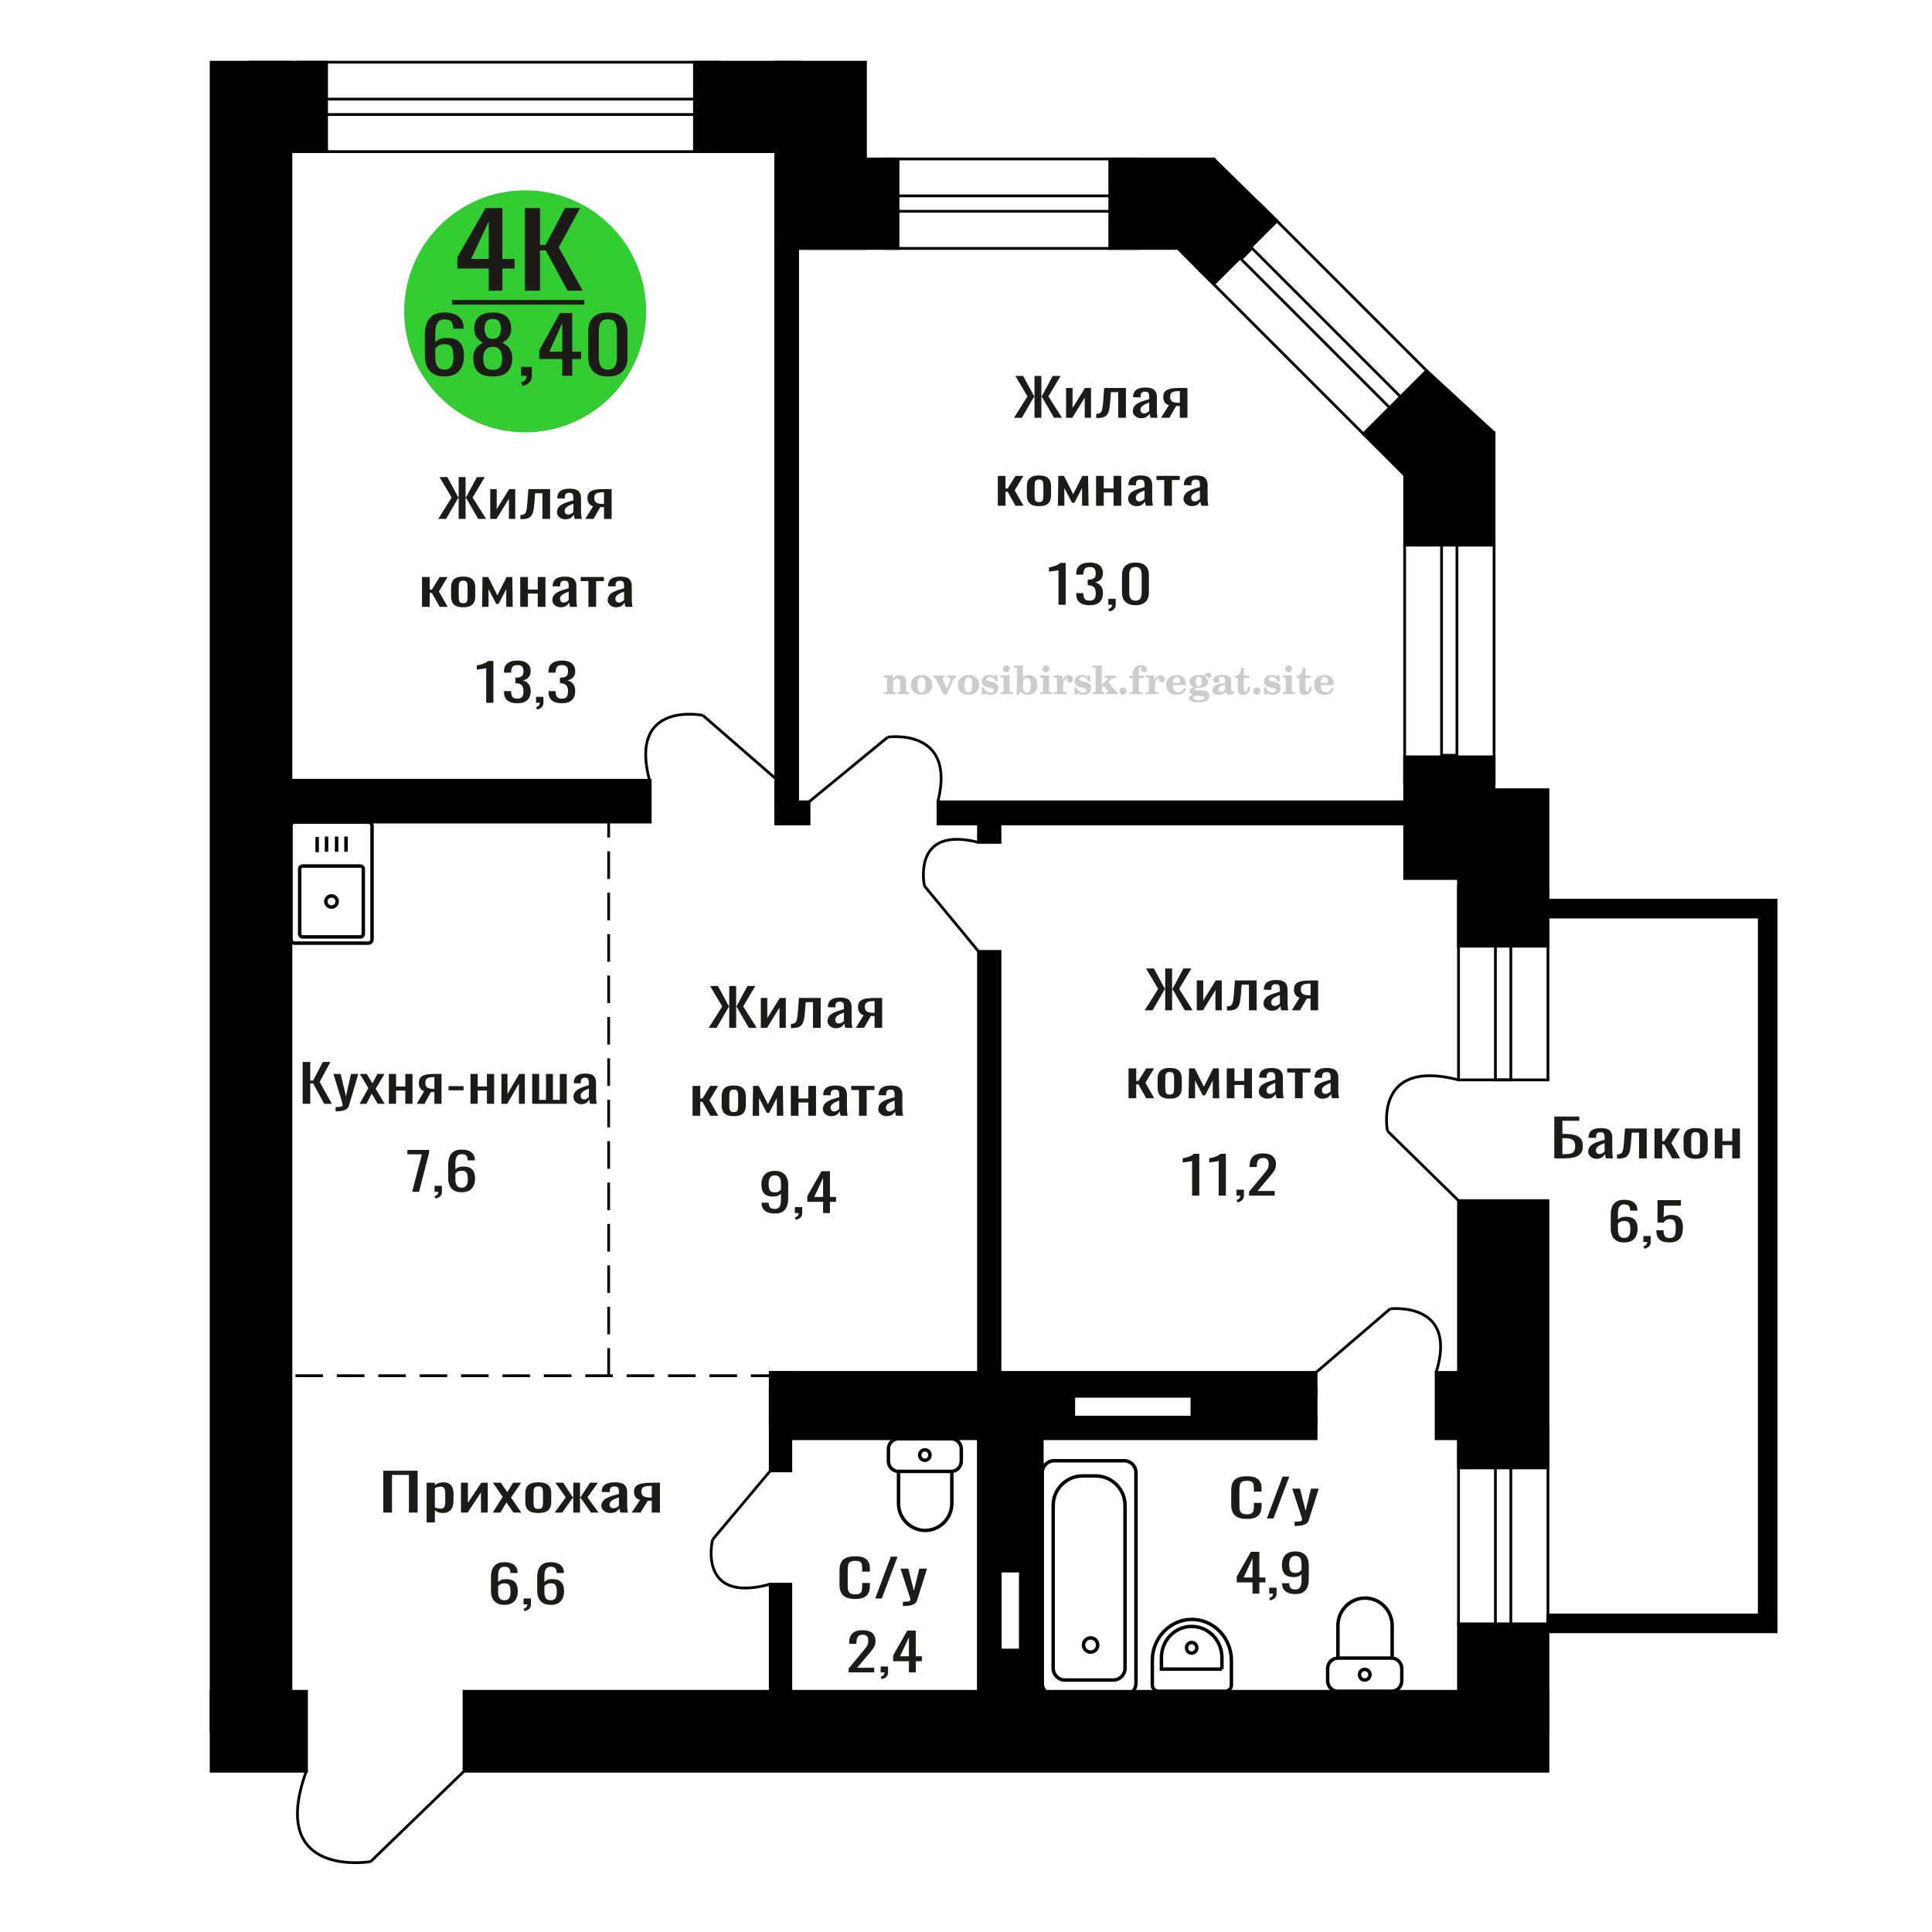<?xml version="1.0" encoding="UTF-8"?>
<!DOCTYPE svg PUBLIC "-//W3C//DTD SVG 1.1//EN" "http://www.w3.org/Graphics/SVG/1.1/DTD/svg11.dtd">
<!-- Creator: CorelDRAW 2019 -->
<svg xmlns="http://www.w3.org/2000/svg" xml:space="preserve" width="140mm" height="140mm" version="1.1" style="shape-rendering:geometricPrecision; text-rendering:geometricPrecision; image-rendering:optimizeQuality; fill-rule:evenodd; clip-rule:evenodd"
viewBox="0 0 14000 14000"
 xmlns:xlink="http://www.w3.org/1999/xlink">
 <defs>
  <style type="text/css">
   <![CDATA[
    .str0 {stroke:black;stroke-width:25;stroke-miterlimit:22.926}
    .str2 {stroke:black;stroke-width:25.01;stroke-miterlimit:22.926}
    .str1 {stroke:black;stroke-width:20;stroke-miterlimit:22.926}
    .str3 {stroke:black;stroke-width:20;stroke-miterlimit:22.926;stroke-dasharray:200 100}
    .fil1 {fill:none}
    .fil5 {fill:black}
    .fil4 {fill:#1C1B17}
    .fil3 {fill:#33CC33}
    .fil0 {fill:#1C1B17;fill-rule:nonzero}
    .fil2 {fill:#CCCCCC;fill-rule:nonzero}
   ]]>
  </style>
 </defs>
 <g id="Слой_x0020_1">
  <polygon class="fil0" points="2777.6,10960.72 2777.6,10657.46 3026.33,10657.46 3026.33,10960.72 2963.32,10960.72 2963.32,10687.79 2840.61,10687.79 2840.61,10960.72 "/>
  <path id="1" class="fil0" d="M3091.59 11031.85l0 -287.53 59.68 0 0 17.22c7.06,-5.49 15.61,-10.23 25.65,-14.22 10.04,-4 21.93,-5.99 35.69,-5.99 16.73,0 30.02,2.93 39.88,8.8 9.85,5.86 17.19,13.22 22.04,22.08 4.82,8.87 7.98,17.85 9.47,26.96 1.49,9.11 2.23,16.91 2.23,23.4l0 52.41c0,15.23 -2.23,29.64 -6.68,43.25 -4.47,13.6 -12.56,24.58 -24.27,32.94 -11.71,8.36 -28.17,12.55 -49.35,12.55 -11.53,0 -21.75,-1.94 -30.68,-5.81 -8.92,-3.87 -16.92,-8.3 -23.98,-13.29l0 87.23 -59.68 0zm102.61 -99.58c10.41,0 17.86,-2.56 22.32,-7.68 4.47,-5.12 7.25,-12.04 8.37,-20.78 1.12,-8.73 1.67,-18.34 1.67,-28.83l0 -52.41c0,-8.99 -0.75,-17.28 -2.24,-24.9 -1.49,-7.61 -4.64,-13.66 -9.47,-18.15 -4.84,-4.5 -12.45,-6.74 -22.87,-6.74 -7.8,0 -15.25,1.12 -22.31,3.37 -7.06,2.24 -13.2,4.86 -18.4,7.86l0 138.52c5.57,2.75 11.89,5.06 18.96,6.93 7.06,1.87 15.05,2.81 23.97,2.81z"/>
  <polygon id="2" class="fil0" points="3340.34,10960.72 3340.34,10744.32 3390.53,10744.32 3390.53,10889.96 3487.58,10744.32 3534.42,10744.32 3534.42,10960.72 3485.35,10960.72 3485.35,10813.96 3388.86,10960.72 "/>
  <polygon id="3" class="fil0" points="3570.12,10960.72 3642.63,10846.91 3571.79,10744.32 3628.68,10744.32 3676.09,10812.84 3717.92,10744.32 3776.48,10744.32 3702.85,10851.77 3777.59,10960.72 3720.7,10960.72 3669.96,10887.34 3626.45,10960.72 "/>
  <path id="4" class="fil0" d="M3900.86 10963.72c-23.8,0 -42.57,-3.25 -56.34,-9.74 -13.75,-6.49 -23.52,-15.72 -29.27,-27.7 -5.76,-11.98 -8.65,-26.09 -8.65,-42.31l0 -62.9c0,-16.22 2.89,-30.32 8.65,-42.3 5.75,-11.98 15.52,-21.22 29.27,-27.71 13.77,-6.49 32.54,-9.73 56.34,-9.73 23.79,0 42.47,3.24 56.05,9.73 13.57,6.49 23.23,15.73 29,27.71 5.76,11.98 8.64,26.08 8.64,42.3l0 62.9c0,16.22 -2.88,30.33 -8.64,42.31 -5.77,11.98 -15.43,21.21 -29,27.7 -13.58,6.49 -32.26,9.74 -56.05,9.74zm0 -29.58c11.52,0 19.61,-2.25 24.26,-6.74 4.64,-4.49 7.43,-10.42 8.37,-17.78 0.92,-7.37 1.38,-15.04 1.38,-23.03l0 -67.76c0,-8.24 -0.46,-15.98 -1.38,-23.22 -0.94,-7.23 -3.73,-13.16 -8.37,-17.78 -4.65,-4.62 -12.74,-6.93 -24.26,-6.93 -11.53,0 -19.7,2.31 -24.55,6.93 -4.82,4.62 -7.71,10.55 -8.64,17.78 -0.93,7.24 -1.4,14.98 -1.4,23.22l0 67.76c0,7.99 0.47,15.66 1.4,23.03 0.93,7.36 3.82,13.29 8.64,17.78 4.85,4.49 13.02,6.74 24.55,6.74z"/>
  <polygon id="5" class="fil0" points="4019.1,10960.72 4099.96,10850.27 4024.12,10744.32 4081,10744.32 4149.6,10848.4 4154.07,10848.4 4154.07,10744.32 4203.15,10744.32 4203.15,10848.4 4207.6,10848.4 4275.65,10744.32 4332.53,10744.32 4256.69,10850.27 4337.55,10960.72 4282.34,10960.72 4207.6,10854.39 4203.15,10854.39 4203.15,10960.72 4154.07,10960.72 4154.07,10854.39 4149.05,10854.39 4074.31,10960.72 "/>
  <path id="6" class="fil0" d="M4422.33 10963.72c-12.63,0 -23.79,-2.44 -33.46,-7.31 -9.67,-4.86 -17.3,-11.1 -22.87,-18.71 -5.57,-7.62 -8.37,-15.67 -8.37,-24.15 0,-13.48 3.35,-24.84 10.04,-34.07 6.7,-9.24 15.9,-17.04 27.62,-23.4 11.71,-6.37 25.28,-11.92 40.71,-16.66 15.42,-4.74 31.69,-9.36 48.81,-13.85l0 -15.35c0,-8.74 -0.75,-15.98 -2.24,-21.72 -1.49,-5.74 -4.56,-10.05 -9.21,-12.92 -4.64,-2.87 -11.62,-4.3 -20.91,-4.3 -8.18,0 -14.78,1.25 -19.8,3.74 -5.02,2.5 -8.64,6.06 -10.87,10.67 -2.24,4.62 -3.36,10.05 -3.36,16.29l0 10.86 -59.11 -1.5c0.75,-23.96 8.93,-41.62 24.54,-52.98 15.61,-11.35 39.79,-17.03 72.5,-17.03 31.99,0 54.66,5.86 68.05,17.59 13.38,11.73 20.08,28.71 20.08,50.92l0 98.84c0,6.74 0.27,13.23 0.84,19.47 0.55,6.24 1.29,12.04 2.22,17.41 0.93,5.36 1.77,10.42 2.51,15.16l-54.65 0c-1.12,-3.99 -2.52,-9.05 -4.19,-15.16 -1.67,-6.12 -2.87,-11.67 -3.62,-16.66 -3.72,8.48 -10.87,16.41 -21.48,23.77 -10.59,7.36 -25.19,11.05 -43.78,11.05zm23.43 -34.45c5.94,0 11.53,-1.12 16.73,-3.37 5.2,-2.24 9.85,-4.8 13.94,-7.67 4.08,-2.87 6.89,-5.18 8.38,-6.93l0 -61.4c-9.3,3.49 -18.04,6.99 -26.22,10.48 -8.18,3.5 -15.35,7.18 -21.48,11.05 -6.13,3.87 -10.97,8.23 -14.5,13.1 -3.53,4.87 -5.3,10.42 -5.3,16.66 0,8.74 2.43,15.6 7.25,20.59 4.84,5 11.9,7.49 21.2,7.49z"/>
  <path id="7" class="fil0" d="M4577.37 10960.72l60.8 -91.73c-10.41,-2.74 -18.86,-6.86 -25.37,-12.35 -6.51,-5.49 -11.25,-12.23 -14.23,-20.22 -2.98,-7.98 -4.45,-16.97 -4.45,-26.95 0,-11.48 2.22,-21.34 6.69,-29.58 4.45,-8.24 11.53,-14.98 21.2,-20.22 9.65,-5.24 22.49,-9.11 38.47,-11.6 15.99,-2.5 35.7,-3.75 59.11,-3.75l62.48 0 0 216.4 -59.12 0 0 -85.36c-5.95,0 -10.97,-0.06 -15.06,-0.19 -4.09,-0.12 -8.56,-0.31 -13.38,-0.56l-52.99 86.11 -64.15 0zm138.89 -108.57c0.74,0 1.95,0 3.62,0 1.67,0 2.69,0 3.07,0l0 -84.99c-0.38,0 -1.4,0 -3.07,0 -1.67,0 -2.7,0 -3.07,0 -17.48,0 -31.33,1.44 -41.55,4.31 -10.22,2.87 -17.38,7.36 -21.46,13.47 -4.1,6.12 -6.14,14.29 -6.14,24.53 0,14.22 4.73,24.83 14.21,31.82 9.49,6.99 27.62,10.61 54.39,10.86z"/>
  <path class="fil1 str0" d="M2108.38 6807.51l0 -823.58c0,-14.78 12.34,-26.87 27.42,-26.87l532.79 0c15.08,0 27.42,12.09 27.42,26.87l0 823.58c0,14.78 -12.34,26.87 -27.42,26.87l-532.79 0c-15.08,0 -27.42,-12.09 -27.42,-26.87zm63.28 -39.16l0 -471.61c0,-11.6 9.68,-21.08 21.51,-21.08l418.04 0c11.83,0 21.52,9.48 21.52,21.08l0 471.61c0,11.59 -9.69,21.07 -21.52,21.07l-418.04 0c-11.83,0 -21.51,-9.48 -21.51,-21.07zm189.18 -235.81c0,-22.38 18.51,-40.52 41.35,-40.52 22.84,0 41.35,18.14 41.35,40.52 0,22.38 -18.51,40.52 -41.35,40.52 -22.84,0 -41.35,-18.14 -41.35,-40.52zm-62.61 -357.04l0 -110.43m68.04 107.36l0 -110.43m72.91 110.43l0 -110.43m68.04 110.43l0 -110.43"/>
  <path class="fil0" d="M6197.1 11586.71c-29.89,0 -53.08,-4.49 -69.57,-13.48 -16.51,-8.98 -27.98,-21.09 -34.4,-36.31 -6.43,-15.23 -9.64,-32.2 -9.64,-50.92l0 -107.08c0,-20.46 3.21,-38.31 9.64,-53.53 6.42,-15.23 17.89,-27.02 34.4,-35.38 16.49,-8.37 39.68,-12.55 69.57,-12.55 26.4,0 47.33,3.5 62.79,10.49 15.47,6.98 26.59,16.97 33.35,29.95 6.78,12.98 10.16,28.58 10.16,46.8l0 23.96 -55.76 0 0 -21.34c0,-11.23 -0.78,-21.16 -2.34,-29.77 -1.56,-8.61 -5.82,-15.28 -12.76,-20.03 -6.96,-4.74 -18.6,-7.11 -34.93,-7.11 -16.67,0 -28.82,2.56 -36.48,7.67 -7.64,5.12 -12.58,12.36 -14.85,21.72 -2.26,9.36 -3.38,20.28 -3.38,32.76l0 120.18c0,15.22 1.74,27.27 5.22,36.13 3.46,8.86 9.2,15.16 17.19,18.9 7.99,3.75 18.76,5.62 32.3,5.62 15.98,0 27.45,-2.56 34.4,-7.68 6.95,-5.11 11.29,-12.16 13.03,-21.15 1.74,-8.98 2.6,-19.47 2.6,-31.45l0 -22.46 55.76 0 0 22.46c0,18.47 -3.11,34.76 -9.38,48.86 -6.25,14.1 -17.02,25.08 -32.31,32.95 -15.28,7.86 -36.81,11.79 -64.61,11.79z"/>
  <polygon id="1" class="fil0" points="6341.97,11583.34 6455.57,11280.08 6504.04,11280.08 6389.91,11583.34 "/>
  <path id="2" class="fil0" d="M6542.61 11637.63l0 -30.7c13.54,0 24.32,-0.44 32.31,-1.31 7.99,-0.88 13.72,-2.5 17.19,-4.87 3.48,-2.37 5.22,-5.68 5.22,-9.92 0,-2.25 -1.23,-7.24 -3.65,-14.98 -2.43,-7.74 -5.04,-15.97 -7.82,-24.71l-60.45 -184.2 56.29 0 40.64 161.74 39.09 -161.74 56.28 0 -71.91 228.38c-3.14,10.48 -8.87,18.78 -17.21,24.9 -8.34,6.11 -19.01,10.54 -32.04,13.29 -13.03,2.74 -28.76,4.12 -47.17,4.12l-6.77 0z"/>
  <path class="fil2" d="M6404.95 5029.98l0 -14.11 13.22 -0.28c3.86,-0.29 6.44,-1.13 7.71,-2.54 1.27,-1.41 1.93,-4.05 1.93,-7.91l0 -84.43c0,-4.56 -0.99,-7.52 -3.01,-9.03 -2.02,-1.46 -6.21,-2.21 -12.56,-2.21 -0.84,0 -2.21,0.05 -4.09,0.14 -1.88,0.1 -3.29,0.14 -4.33,0.14l0 -13.82 66.37 -3.11 0 27.05c6.78,-9.32 14.21,-16.14 22.25,-20.51 8.04,-4.38 17.26,-6.54 27.61,-6.54 15.66,0 27.24,4 34.76,12 7.53,7.99 11.29,20.27 11.29,36.83l0 63.49c0,3.86 0.66,6.5 1.98,7.95 1.36,1.51 3.9,2.31 7.66,2.5l13.22 0.28 0 14.11 -86.08 0 0 -14.11 9.69 -0.71c3.86,-0.18 6.4,-0.98 7.62,-2.4 1.27,-1.41 1.88,-4.04 1.88,-7.9l0 -58.98c0,-9.79 -1.69,-16.93 -5.03,-21.31 -3.34,-4.42 -8.75,-6.63 -16.18,-6.63 -10.16,0 -17.54,3.48 -22.15,10.49 -4.57,6.96 -6.87,18.44 -6.87,34.43l0 42.28c0,3.86 0.66,6.5 1.93,7.91 1.27,1.41 3.81,2.25 7.66,2.54l9.88 0.28 0 14.11 -86.36 0z"/>
  <path id="1" class="fil2" d="M6600.3 4963.14c0,-21.12 7.19,-38.33 21.54,-51.69 14.39,-13.36 33.02,-20.04 55.88,-20.04 22.67,0 41.25,6.68 55.74,20.08 14.53,13.41 21.78,30.63 21.78,51.65 0,21.03 -7.2,38.19 -21.55,51.46 -14.39,13.26 -33.02,19.9 -55.97,19.9 -22.95,0 -41.63,-6.64 -55.93,-19.85 -14.34,-13.22 -21.49,-30.39 -21.49,-51.51zm48.82 0c0,18.96 2.26,32.79 6.77,41.53 4.52,8.8 11.67,13.17 21.55,13.17 9.92,0 17.17,-4.37 21.77,-13.17 4.61,-8.74 6.92,-22.57 6.92,-41.53 0,-19.19 -2.26,-33.16 -6.82,-41.91 -4.56,-8.79 -11.76,-13.17 -21.59,-13.17 -9.97,0 -17.22,4.38 -21.78,13.17 -4.56,8.75 -6.82,22.72 -6.82,41.91z"/>
  <path id="2" class="fil2" d="M6781.71 4921.33c-2.11,-4.57 -4.33,-7.62 -6.58,-9.08 -2.31,-1.46 -5.6,-2.21 -9.83,-2.21l-1.09 0 0 -14.4 80.53 0 0 14.4 -6.07 0.56c-3.2,0.28 -5.5,0.85 -6.91,1.79 -1.36,0.89 -2.07,2.3 -2.07,4.14 0,0.8 0.33,2.11 0.89,3.85 0.61,1.74 1.37,3.53 2.31,5.37l29.63 62.46 23.14 -53.62c0.76,-1.83 1.32,-3.9 1.79,-6.16 0.47,-2.26 0.71,-4.24 0.71,-5.98 0,-3.48 -1.32,-6.3 -3.96,-8.37 -2.58,-2.02 -6.25,-3.2 -10.95,-3.48l-7.44 -0.56 0 -14.4 64.63 0 0 14.96c-6.07,0.28 -10.77,1.69 -14.11,4.28 -3.39,2.54 -6.73,7.62 -10.16,15.15l-45.72 102.77 -23.99 0 -54.75 -111.47z"/>
  <path id="3" class="fil2" d="M6940.37 4963.14c0,-21.12 7.19,-38.33 21.54,-51.69 14.39,-13.36 33.02,-20.04 55.88,-20.04 22.67,0 41.25,6.68 55.74,20.08 14.53,13.41 21.78,30.63 21.78,51.65 0,21.03 -7.2,38.19 -21.55,51.46 -14.39,13.26 -33.02,19.9 -55.97,19.9 -22.95,0 -41.63,-6.64 -55.93,-19.85 -14.34,-13.22 -21.49,-30.39 -21.49,-51.51zm48.82 0c0,18.96 2.26,32.79 6.77,41.53 4.52,8.8 11.67,13.17 21.55,13.17 9.92,0 17.17,-4.37 21.77,-13.17 4.61,-8.74 6.92,-22.57 6.92,-41.53 0,-19.19 -2.26,-33.16 -6.82,-41.91 -4.56,-8.79 -11.76,-13.17 -21.59,-13.17 -9.97,0 -17.22,4.38 -21.78,13.17 -4.56,8.75 -6.82,22.72 -6.82,41.91z"/>
  <path id="4" class="fil2" d="M7113.6 4980.31l12.18 0c5.79,12.79 13.12,22.58 22.01,29.35 8.94,6.77 18.87,10.16 29.87,10.16 7.2,0 12.89,-1.6 17.08,-4.75 4.23,-3.2 6.35,-7.43 6.35,-12.79 0,-4.8 -1.84,-8.47 -5.55,-11.06 -3.72,-2.59 -11.62,-5.13 -23.76,-7.62 -20.84,-4 -35.51,-9.64 -44.02,-16.84 -8.52,-7.19 -12.75,-17.26 -12.75,-30.19 0,-14.35 4.75,-25.45 14.25,-33.31 9.5,-7.9 23,-11.85 40.45,-11.85 6.49,0 12.7,0.8 18.49,2.45 5.83,1.64 11.15,3.99 15.94,7.1l11.06 -7.57 11.61 0 1.37 45.15 -13.27 0c-4.93,-10.58 -11.33,-18.91 -19.14,-24.88 -7.81,-5.98 -16.18,-8.99 -25.16,-8.99 -6.82,0 -12.37,1.51 -16.65,4.57 -4.33,3.05 -6.5,6.86 -6.5,11.47 0,8.75 11.15,15.1 33.4,19.05 2.68,0.47 4.75,0.85 6.21,1.13 15.71,2.92 27.56,8.23 35.46,15.95 7.91,7.71 11.86,17.73 11.86,30.01 0,14.81 -4.99,26.53 -14.96,35.18 -9.97,8.7 -23.57,13.03 -40.83,13.03 -7.71,0 -15.05,-0.89 -21.92,-2.73 -6.91,-1.83 -13.12,-4.47 -18.76,-7.95l-12.14 8.42 -11.34 0 -0.84 -52.49z"/>
  <path id="5" class="fil2" d="M7267.92 4846.54c0,-7.01 2.4,-12.94 7.25,-17.78 4.84,-4.89 10.67,-7.34 17.59,-7.34 6.63,0 12.37,2.45 17.26,7.38 4.85,4.94 7.29,10.82 7.29,17.74 0,6.91 -2.4,12.84 -7.24,17.87 -4.85,5.03 -10.59,7.53 -17.31,7.53 -6.92,0 -12.75,-2.45 -17.59,-7.39 -4.85,-4.94 -7.25,-10.91 -7.25,-18.01zm48.26 158.56c0,3.95 0.66,6.68 1.93,8.09 1.32,1.41 3.91,2.21 7.76,2.4l11.2 0.28 0 14.11 -87.21 0 0 -14.11 12.28 -0.28c3.81,-0.19 6.39,-0.99 7.71,-2.5 1.37,-1.45 2.02,-4.14 2.02,-7.99l0 -84.48c0,-4.47 -0.98,-7.48 -3.01,-8.94 -2.02,-1.46 -6.16,-2.21 -12.41,-2.21 -0.85,0 -2.17,0.05 -4.1,0.14 -1.88,0.1 -3.34,0.14 -4.46,0.14l0 -13.82 68.29 -3.11 0 112.28z"/>
  <path id="6" class="fil2" d="M7440.92 4912.58c-9.59,0 -16.74,4.75 -21.4,14.25 -4.7,9.55 -7.05,23.99 -7.05,43.37 0,16.27 2.39,28.64 7.24,37.16 4.84,8.51 11.9,12.74 21.21,12.74 9.64,0 16.75,-4.47 21.36,-13.45 4.61,-8.94 6.91,-22.81 6.91,-41.53 0,-17.69 -2.35,-30.81 -7.05,-39.51 -4.66,-8.71 -11.76,-13.03 -21.22,-13.03zm-74.97 121.92c0.94,-5.32 1.64,-10.59 2.07,-15.81 0.47,-5.22 0.7,-10.58 0.7,-16.09l0 -153.48c0,-4.42 -0.99,-7.38 -2.92,-8.84 -1.92,-1.46 -6.02,-2.21 -12.22,-2.21 -0.85,0 -2.26,0.05 -4.29,0.14 -2.02,0.1 -3.66,0.14 -4.84,0.14l0 -13.83 68.02 -3.38 0 89.79c5.78,-6.58 12.08,-11.43 18.86,-14.58 6.82,-3.11 14.44,-4.66 22.9,-4.66 19.01,0 34.39,6.49 46.15,19.48 11.76,12.98 17.64,30 17.64,51.03 0,21.87 -6.5,39.42 -19.43,52.68 -12.94,13.27 -29.96,19.9 -51.13,19.9 -11.19,0 -20.93,-1.98 -29.26,-5.93 -8.32,-3.9 -15.24,-9.83 -20.74,-17.73l-18.01 23.38 -13.5 0z"/>
  <path id="7" class="fil2" d="M7554.42 4846.54c0,-7.01 2.4,-12.94 7.25,-17.78 4.84,-4.89 10.67,-7.34 17.59,-7.34 6.63,0 12.37,2.45 17.26,7.38 4.85,4.94 7.29,10.82 7.29,17.74 0,6.91 -2.4,12.84 -7.24,17.87 -4.85,5.03 -10.59,7.53 -17.31,7.53 -6.92,0 -12.75,-2.45 -17.59,-7.39 -4.85,-4.94 -7.25,-10.91 -7.25,-18.01zm48.26 158.56c0,3.95 0.66,6.68 1.93,8.09 1.32,1.41 3.91,2.21 7.76,2.4l11.2 0.28 0 14.11 -87.21 0 0 -14.11 12.28 -0.28c3.81,-0.19 6.39,-0.99 7.71,-2.5 1.37,-1.45 2.02,-4.14 2.02,-7.99l0 -84.48c0,-4.47 -0.98,-7.48 -3.01,-8.94 -2.02,-1.46 -6.16,-2.21 -12.41,-2.21 -0.85,0 -2.17,0.05 -4.1,0.14 -1.88,0.1 -3.34,0.14 -4.46,0.14l0 -13.82 68.29 -3.11 0 112.28z"/>
  <path id="8" class="fil2" d="M7636.31 5029.98l0 -14.11 13.22 -0.28c3.86,-0.29 6.44,-1.13 7.71,-2.54 1.27,-1.41 1.93,-4.05 1.93,-7.91l0 -84.47c0,-4.52 -0.99,-7.53 -3.01,-8.99 -2.02,-1.46 -6.21,-2.21 -12.56,-2.21 -0.84,0 -2.21,0.05 -4.09,0.14 -1.88,0.1 -3.29,0.14 -4.33,0.14l0 -13.82 62.89 -3.11 0 38.85c5.55,-12.74 12.14,-22.39 19.9,-28.88 7.71,-6.44 16.41,-9.69 26.15,-9.69 9.03,0 16.37,2.54 22.01,7.58 5.65,5.08 8.47,11.52 8.47,19.42 0,7.72 -2.07,13.88 -6.26,18.53 -4.18,4.66 -9.69,6.97 -16.51,6.97 -6.35,0 -11.52,-2.03 -15.52,-6.12 -4,-4.09 -6.02,-9.41 -6.02,-15.94 0,-2.59 0.42,-4.94 1.27,-7.15 0.8,-2.21 2.12,-4.33 3.86,-6.35 -10.49,3.38 -18.44,10.67 -23.94,21.77 -5.51,11.11 -8.28,25.59 -8.28,43.42l0 29.91c0,3.86 0.66,6.5 1.97,7.95 1.37,1.51 3.91,2.31 7.67,2.5l18.02 0.28 0 14.11 -94.55 0z"/>
  <path id="9" class="fil2" d="M7785.94 4980.31l12.18 0c5.79,12.79 13.12,22.58 22.01,29.35 8.94,6.77 18.87,10.16 29.87,10.16 7.2,0 12.89,-1.6 17.08,-4.75 4.23,-3.2 6.35,-7.43 6.35,-12.79 0,-4.8 -1.84,-8.47 -5.55,-11.06 -3.72,-2.59 -11.62,-5.13 -23.76,-7.62 -20.84,-4 -35.51,-9.64 -44.02,-16.84 -8.52,-7.19 -12.75,-17.26 -12.75,-30.19 0,-14.35 4.75,-25.45 14.25,-33.31 9.5,-7.9 23,-11.85 40.45,-11.85 6.49,0 12.7,0.8 18.49,2.45 5.83,1.64 11.15,3.99 15.94,7.1l11.06 -7.57 11.61 0 1.37 45.15 -13.27 0c-4.93,-10.58 -11.33,-18.91 -19.14,-24.88 -7.81,-5.98 -16.18,-8.99 -25.16,-8.99 -6.82,0 -12.37,1.51 -16.65,4.57 -4.33,3.05 -6.5,6.86 -6.5,11.47 0,8.75 11.15,15.1 33.4,19.05 2.68,0.47 4.75,0.85 6.21,1.13 15.71,2.92 27.56,8.23 35.46,15.95 7.91,7.71 11.86,17.73 11.86,30.01 0,14.81 -4.99,26.53 -14.96,35.18 -9.97,8.7 -23.57,13.03 -40.83,13.03 -7.71,0 -15.05,-0.89 -21.92,-2.73 -6.91,-1.83 -13.12,-4.47 -18.76,-7.95l-12.14 8.42 -11.34 0 -0.84 -52.49z"/>
  <path id="10" class="fil2" d="M7939.7 4849.08c0,-4.38 -0.94,-7.34 -2.82,-8.8 -1.88,-1.46 -5.93,-2.21 -12.14,-2.21 -0.7,0 -2.12,0.05 -4.19,0.14 -2.02,0.1 -3.66,0.14 -4.84,0.14l0 -13.83 68.3 -3.38 0 137.96 33.91 -28.51c2.96,-2.4 5.13,-4.56 6.54,-6.54 1.46,-1.97 2.16,-3.85 2.16,-5.59 0,-2.78 -1.31,-4.8 -3.95,-6.12 -2.59,-1.36 -6.54,-2.02 -11.76,-2.02 -0.47,0 -1.27,0.05 -2.35,0.14 -1.08,0.09 -1.93,0.14 -2.49,0.14l0 -14.67 82.92 0 0 14.67c-7.15,0 -13.59,0.94 -19.33,2.82 -5.74,1.88 -11.15,4.89 -16.18,9.03l-22.86 18.35 52.73 64.86c2.82,3.58 5.45,6.21 7.81,7.81 2.4,1.6 4.89,2.4 7.43,2.4l0.56 0 0 14.11 -85.51 0 0 -14.11 6.77 -0.28c2.59,-0.19 4.52,-0.76 5.93,-1.7 1.36,-0.98 2.07,-2.3 2.07,-3.95 0,-1.55 -1.27,-3.9 -3.72,-7.01 -0.65,-0.84 -1.12,-1.45 -1.41,-1.78l-25.73 -31.28 -13.54 11 0 24.27c0,3.86 0.66,6.5 1.93,7.95 1.27,1.51 3.85,2.31 7.71,2.5l9.27 0.28 0 14.11 -85.23 0 0 -14.11 12.23 -0.28c3.76,-0.19 6.35,-0.99 7.71,-2.5 1.36,-1.45 2.07,-4.09 2.07,-7.95l0 -156.06z"/>
  <path id="11" class="fil2" d="M8138.43 4980.87c7.15,0 13.35,2.59 18.58,7.81 5.22,5.18 7.85,11.38 7.85,18.63 0,7.29 -2.59,13.54 -7.81,18.77 -5.17,5.22 -11.38,7.85 -18.62,7.85 -7.2,0 -13.36,-2.63 -18.54,-7.85 -5.22,-5.23 -7.8,-11.48 -7.8,-18.77 0,-7.15 2.63,-13.36 7.85,-18.58 5.22,-5.22 11.38,-7.86 18.49,-7.86z"/>
  <path id="12" class="fil2" d="M8183.02 4913.71l0 -17.78 25.02 0 0 -5.65c0,-21.97 5.22,-38.99 15.71,-51.17 10.49,-12.19 25.21,-18.26 44.12,-18.26 13.27,0 23.76,2.73 31.52,8.14 7.76,5.41 11.66,12.7 11.66,21.87 0,6.82 -2.07,12.19 -6.21,16.09 -4.14,3.9 -9.87,5.83 -17.26,5.83 -6.07,0 -11.01,-1.78 -14.82,-5.36 -3.81,-3.57 -5.73,-8.18 -5.73,-13.78 0,-5.88 2.63,-11.1 7.95,-15.71 1.08,-1.08 1.64,-1.79 1.64,-2.07 0,-0.99 -0.47,-1.74 -1.36,-2.16 -0.94,-0.47 -2.45,-0.71 -4.57,-0.71 -7,0 -11.85,3.58 -14.53,10.68 -2.73,7.1 -4.09,21.54 -4.09,43.32l0 8.94 35.51 0 0 17.78 -35.51 0 0 91.43c0,4.14 0.84,6.97 2.59,8.47 1.74,1.51 5.08,2.26 10.01,2.26l15.06 0 0 14.11 -93.7 0 0 -14.11 12.37 -0.28c3.76,-0.19 6.3,-0.99 7.67,-2.5 1.31,-1.45 1.97,-4.09 1.97,-7.95l0 -91.43 -25.02 0z"/>
  <path id="13" class="fil2" d="M8302.02 5029.98l0 -14.11 13.22 -0.28c3.86,-0.29 6.44,-1.13 7.71,-2.54 1.27,-1.41 1.93,-4.05 1.93,-7.91l0 -84.47c0,-4.52 -0.99,-7.53 -3.01,-8.99 -2.02,-1.46 -6.21,-2.21 -12.56,-2.21 -0.84,0 -2.21,0.05 -4.09,0.14 -1.88,0.1 -3.29,0.14 -4.33,0.14l0 -13.82 62.89 -3.11 0 38.85c5.55,-12.74 12.14,-22.39 19.9,-28.88 7.71,-6.44 16.41,-9.69 26.15,-9.69 9.03,0 16.37,2.54 22.01,7.58 5.65,5.08 8.47,11.52 8.47,19.42 0,7.72 -2.07,13.88 -6.26,18.53 -4.18,4.66 -9.69,6.97 -16.51,6.97 -6.35,0 -11.52,-2.03 -15.52,-6.12 -4,-4.09 -6.02,-9.41 -6.02,-15.94 0,-2.59 0.42,-4.94 1.27,-7.15 0.8,-2.21 2.12,-4.33 3.86,-6.35 -10.49,3.38 -18.44,10.67 -23.94,21.77 -5.51,11.11 -8.28,25.59 -8.28,43.42l0 29.91c0,3.86 0.66,6.5 1.97,7.95 1.37,1.51 3.91,2.31 7.67,2.5l18.02 0.28 0 14.11 -94.55 0z"/>
  <path id="14" class="fil2" d="M8581.47 4983.41l12.42 5.93c-4.42,14.77 -12.14,26.01 -23.19,33.68 -11.1,7.67 -25.17,11.48 -42.24,11.48 -23.43,0 -42.29,-6.59 -56.68,-19.71 -14.35,-13.13 -21.54,-30.34 -21.54,-51.65 0,-21.26 7.15,-38.57 21.4,-51.83 14.3,-13.27 32.97,-19.9 56.02,-19.9 21.02,0 37.35,6.07 49.01,18.25 11.67,12.14 17.5,29.21 17.5,51.13l0 3.71 -94.83 0 0 1.93c0,16.33 3.3,28.65 9.83,36.97 6.59,8.33 16.37,12.47 29.31,12.47 9.45,0 17.78,-2.73 24.93,-8.19 7.19,-5.45 13.21,-13.54 18.06,-24.27zm-82.13 -33.58l43.37 0c2.96,0 5.03,-0.66 6.21,-1.93 1.18,-1.27 1.79,-3.62 1.79,-7.05 0,-12.14 -1.84,-20.98 -5.46,-26.49 -3.62,-5.5 -9.31,-8.27 -17.12,-8.27 -8.98,0 -15.85,3.62 -20.6,10.81 -4.71,7.25 -7.43,18.21 -8.19,32.93z"/>
  <path id="15" class="fil2" d="M8646 5035.11c-9.12,-2.31 -15.99,-5.69 -20.65,-10.26 -4.65,-4.56 -6.96,-10.16 -6.96,-16.88 0,-7.43 3.06,-13.55 9.22,-18.39 6.16,-4.8 15.05,-8.09 26.62,-9.84 -11.38,-3.05 -20.03,-8.04 -26.01,-15.05 -5.97,-6.96 -8.98,-15.47 -8.98,-25.49 0,-14.3 6.07,-25.97 18.2,-34.9 12.14,-8.99 27.99,-13.45 47.56,-13.45 6.91,0 13.4,0.7 19.56,2.07 6.17,1.36 12.14,3.43 17.92,6.16l4.85 -7.01c3.76,-5.36 8.28,-9.46 13.5,-12.37 5.22,-2.92 10.68,-4.38 16.37,-4.38 6.25,0 11.33,1.79 15.28,5.37 3.96,3.62 5.93,8.23 5.93,13.82 0,5.51 -1.5,10.02 -4.56,13.46 -3.01,3.43 -6.96,5.17 -11.81,5.17 -3.34,0 -6.16,-0.7 -8.56,-2.12 -2.4,-1.45 -4.33,-3.62 -5.78,-6.53 -0.57,-1.13 -0.9,-2.5 -1.09,-4.14 -0.28,-2.31 -1.27,-3.48 -2.91,-3.58 -1.65,0 -3.48,0.8 -5.51,2.4 -2.02,1.6 -3.66,3.62 -4.93,6.07 6.96,4.8 12.04,9.92 15.24,15.43 3.19,5.55 4.79,11.9 4.79,19.05 0,14.34 -5.83,25.58 -17.45,33.72 -11.62,8.14 -27.75,12.23 -48.4,12.23 -1.74,0 -4.18,-0.09 -7.34,-0.28 -3.1,-0.19 -5.36,-0.28 -6.72,-0.28 -4.33,0 -7.72,0.8 -10.11,2.44 -2.45,1.6 -3.67,3.81 -3.67,6.64 0,3.24 1.08,5.5 3.24,6.77 2.17,1.27 5.93,1.93 11.34,1.93l20.46 0c10.72,0 20.08,0.33 28.03,1.03 8,0.71 13.45,1.6 16.51,2.68 7.72,2.78 13.74,7.34 18.06,13.78 4.33,6.45 6.5,13.88 6.5,22.3 0,14.86 -7.06,26.29 -21.17,34.29 -14.11,8 -34.34,11.99 -60.73,11.99 -22.43,0 -39.32,-2.44 -50.65,-7.29 -11.34,-4.89 -17.03,-12.13 -17.03,-21.77 0,-6.35 2.77,-11.62 8.28,-15.9 5.5,-4.28 13.36,-7.25 23.56,-8.89zm13.88 7.85c-3.58,1.46 -6.12,3.15 -7.62,5.04 -1.51,1.88 -2.26,4.32 -2.26,7.38 0,6.16 2.68,10.72 8,13.64 5.31,2.96 13.59,4.42 24.83,4.42 15.24,0 26.53,-1.41 33.82,-4.18 7.29,-2.83 10.96,-7.15 10.96,-13.08 0,-4.66 -1.97,-8.04 -5.93,-10.11 -3.95,-2.07 -10.72,-3.11 -20.32,-3.11l-41.48 0zm4.8 -104.51c0,11.61 1.74,20.08 5.22,25.4 3.53,5.31 8.98,7.99 16.46,7.99 7.53,0 13.08,-2.68 16.7,-8.09 3.57,-5.36 5.36,-13.78 5.36,-25.3 0,-11.29 -1.79,-19.66 -5.36,-25.07 -3.62,-5.41 -9.17,-8.14 -16.7,-8.14 -7.48,0 -12.93,2.73 -16.46,8.14 -3.48,5.41 -5.22,13.78 -5.22,25.07z"/>
  <path id="16" class="fil2" d="M8877.24 4961.68c-16.7,2.68 -28.6,6.63 -35.66,11.86 -7.1,5.22 -10.63,12.55 -10.63,22.06 0,5.78 1.6,10.34 4.75,13.78 3.15,3.38 7.43,5.08 12.75,5.08 8.7,0 15.71,-3.25 20.93,-9.74 5.22,-6.49 7.86,-15.38 7.86,-26.67l0 -16.37zm43.74 35.75c0,4.52 0.8,7.71 2.4,9.64 1.6,1.93 4.23,2.87 7.81,2.87 1.64,0 3.52,-0.47 5.64,-1.46 2.12,-0.94 3.43,-1.41 4,-1.41 1.08,0 1.97,0.33 2.63,1.08 0.61,0.76 0.94,1.79 0.94,3.2 0,5.88 -3.34,11.25 -10.06,16.14 -6.73,4.84 -14.77,7.29 -24.13,7.29 -7.01,0 -12.98,-1.84 -17.92,-5.55 -4.99,-3.72 -7.9,-8.52 -8.85,-14.35 -7.71,6.3 -16.46,11.2 -26.24,14.68 -9.79,3.48 -19.85,5.22 -30.25,5.22 -13.5,0 -23.99,-2.92 -31.42,-8.8 -7.43,-5.88 -11.14,-14.16 -11.14,-24.83 0,-14.21 7.47,-25.64 22.38,-34.2 14.92,-8.61 38.53,-15.05 70.75,-19.38l0 -15.33c0,-9.93 -1.98,-16.94 -5.93,-21.07 -3.95,-4.14 -10.53,-6.21 -19.71,-6.21 -5.97,0 -11,0.98 -15.05,2.96 -4.09,1.98 -6.16,4.28 -6.16,6.82 0,0.66 1.22,2.54 3.67,5.69 2.44,3.11 3.67,6.59 3.67,10.49 0,5.32 -2.07,9.6 -6.26,12.89 -4.18,3.24 -9.64,4.89 -16.32,4.89 -6.82,0 -12.47,-1.97 -16.98,-5.93 -4.47,-3.95 -6.73,-8.89 -6.73,-14.86 0,-11.76 5.65,-20.88 16.94,-27.37 11.33,-6.45 27.28,-9.69 47.97,-9.69 11.57,0 21.73,1.17 30.53,3.52 8.75,2.31 15.99,5.79 21.68,10.35 4.52,3.53 7.67,7.48 9.46,11.95 1.79,4.42 2.68,11.24 2.68,20.41l0 60.35z"/>
  <path id="17" class="fil2" d="M9057.72 4976.64c0,0.66 0.09,1.65 0.24,2.96 0.14,1.32 0.18,2.31 0.18,2.97 0,16.51 -4.37,29.39 -13.12,38.66 -8.8,9.22 -20.98,13.83 -36.55,13.83 -14.2,0 -24.32,-3.34 -30.29,-10.07 -5.97,-6.68 -8.94,-18.48 -8.94,-35.41l0 -77 -20.32 0 0 -15.15c13.97,-0.89 24.84,-6.35 32.55,-16.27 7.72,-9.93 11.95,-23.95 12.7,-41.96l19.38 0 0 56.73 38.1 0 0 16.65 -38.1 0 0 74.78c0,9.55 0.9,15.9 2.64,19.01 1.74,3.15 4.79,4.7 9.22,4.7 5.41,0 9.5,-2.87 12.32,-8.56 2.77,-5.69 4.33,-14.3 4.61,-25.87l15.38 0z"/>
  <path id="18" class="fil2" d="M9107.63 4980.87c7.15,0 13.35,2.59 18.58,7.81 5.22,5.18 7.85,11.38 7.85,18.63 0,7.29 -2.59,13.54 -7.81,18.77 -5.17,5.22 -11.38,7.85 -18.62,7.85 -7.2,0 -13.36,-2.63 -18.54,-7.85 -5.22,-5.23 -7.8,-11.48 -7.8,-18.77 0,-7.15 2.63,-13.36 7.85,-18.58 5.22,-5.22 11.38,-7.86 18.49,-7.86z"/>
  <path id="19" class="fil2" d="M9158.9 4980.31l12.18 0c5.79,12.79 13.12,22.58 22.01,29.35 8.94,6.77 18.87,10.16 29.87,10.16 7.2,0 12.89,-1.6 17.08,-4.75 4.23,-3.2 6.35,-7.43 6.35,-12.79 0,-4.8 -1.84,-8.47 -5.55,-11.06 -3.72,-2.59 -11.62,-5.13 -23.76,-7.62 -20.84,-4 -35.51,-9.64 -44.02,-16.84 -8.52,-7.19 -12.75,-17.26 -12.75,-30.19 0,-14.35 4.75,-25.45 14.25,-33.31 9.5,-7.9 23,-11.85 40.45,-11.85 6.49,0 12.7,0.8 18.49,2.45 5.83,1.64 11.15,3.99 15.94,7.1l11.06 -7.57 11.61 0 1.37 45.15 -13.27 0c-4.93,-10.58 -11.33,-18.91 -19.14,-24.88 -7.81,-5.98 -16.18,-8.99 -25.16,-8.99 -6.82,0 -12.37,1.51 -16.65,4.57 -4.33,3.05 -6.5,6.86 -6.5,11.47 0,8.75 11.15,15.1 33.4,19.05 2.68,0.47 4.75,0.85 6.21,1.13 15.71,2.92 27.56,8.23 35.46,15.95 7.91,7.71 11.86,17.73 11.86,30.01 0,14.81 -4.99,26.53 -14.96,35.18 -9.97,8.7 -23.57,13.03 -40.83,13.03 -7.71,0 -15.05,-0.89 -21.92,-2.73 -6.91,-1.83 -13.12,-4.47 -18.76,-7.95l-12.14 8.42 -11.34 0 -0.84 -52.49z"/>
  <path id="20" class="fil2" d="M9313.22 4846.54c0,-7.01 2.4,-12.94 7.25,-17.78 4.84,-4.89 10.67,-7.34 17.59,-7.34 6.63,0 12.37,2.45 17.26,7.38 4.85,4.94 7.29,10.82 7.29,17.74 0,6.91 -2.4,12.84 -7.24,17.87 -4.85,5.03 -10.59,7.53 -17.31,7.53 -6.92,0 -12.75,-2.45 -17.59,-7.39 -4.85,-4.94 -7.25,-10.91 -7.25,-18.01zm48.26 158.56c0,3.95 0.66,6.68 1.93,8.09 1.32,1.41 3.91,2.21 7.76,2.4l11.2 0.28 0 14.11 -87.21 0 0 -14.11 12.28 -0.28c3.81,-0.19 6.39,-0.99 7.71,-2.5 1.37,-1.45 2.02,-4.14 2.02,-7.99l0 -84.48c0,-4.47 -0.98,-7.48 -3.01,-8.94 -2.02,-1.46 -6.16,-2.21 -12.41,-2.21 -0.85,0 -2.17,0.05 -4.1,0.14 -1.88,0.1 -3.34,0.14 -4.46,0.14l0 -13.82 68.29 -3.11 0 112.28z"/>
  <path id="21" class="fil2" d="M9504.19 4976.64c0,0.66 0.09,1.65 0.24,2.96 0.14,1.32 0.18,2.31 0.18,2.97 0,16.51 -4.37,29.39 -13.12,38.66 -8.8,9.22 -20.98,13.83 -36.55,13.83 -14.2,0 -24.32,-3.34 -30.29,-10.07 -5.97,-6.68 -8.94,-18.48 -8.94,-35.41l0 -77 -20.32 0 0 -15.15c13.97,-0.89 24.84,-6.35 32.55,-16.27 7.72,-9.93 11.95,-23.95 12.7,-41.96l19.38 0 0 56.73 38.1 0 0 16.65 -38.1 0 0 74.78c0,9.55 0.9,15.9 2.64,19.01 1.74,3.15 4.79,4.7 9.22,4.7 5.41,0 9.5,-2.87 12.32,-8.56 2.77,-5.69 4.33,-14.3 4.61,-25.87l15.38 0z"/>
  <path id="22" class="fil2" d="M9652.78 4983.41l12.42 5.93c-4.42,14.77 -12.14,26.01 -23.19,33.68 -11.1,7.67 -25.17,11.48 -42.24,11.48 -23.43,0 -42.29,-6.59 -56.68,-19.71 -14.35,-13.13 -21.54,-30.34 -21.54,-51.65 0,-21.26 7.15,-38.57 21.4,-51.83 14.3,-13.27 32.97,-19.9 56.02,-19.9 21.02,0 37.35,6.07 49.01,18.25 11.67,12.14 17.5,29.21 17.5,51.13l0 3.71 -94.83 0 0 1.93c0,16.33 3.3,28.65 9.83,36.97 6.59,8.33 16.37,12.47 29.31,12.47 9.45,0 17.78,-2.73 24.93,-8.19 7.19,-5.45 13.21,-13.54 18.06,-24.27zm-82.13 -33.58l43.37 0c2.96,0 5.03,-0.66 6.21,-1.93 1.18,-1.27 1.79,-3.62 1.79,-7.05 0,-12.14 -1.84,-20.98 -5.46,-26.49 -3.62,-5.5 -9.31,-8.27 -17.12,-8.27 -8.98,0 -15.85,3.62 -20.6,10.81 -4.71,7.25 -7.43,18.21 -8.19,32.93z"/>
  <circle class="fil3" cx="3805.6" cy="2255.98" r="876.92"/>
  <path class="fil0" d="M3219.7 2728.2c-33.05,0 -59.96,-6.64 -80.73,-19.93 -20.77,-13.28 -35.99,-31.24 -45.67,-53.89 -9.69,-22.64 -14.52,-47.8 -14.52,-75.5l0 -153.25c0,-29.56 4.25,-56.5 12.74,-80.83 8.5,-24.33 23.02,-43.79 43.56,-58.38 20.52,-14.6 48.74,-21.89 84.62,-21.89 29.73,0 54.87,4.3 75.41,12.91 20.54,8.61 36.35,21.14 47.44,37.61 11.1,16.46 16.88,36.49 17.35,60.06 0,0.75 0.12,1.78 0.35,3.09 0.24,1.31 0.37,2.53 0.37,3.65l-76.49 0c0,-22.08 -4.49,-38.92 -13.46,-50.52 -8.96,-11.6 -25.96,-17.4 -50.97,-17.4 -13.7,0 -25.5,3.46 -35.41,10.38 -9.92,6.92 -17.35,17.5 -22.3,31.72 -4.96,14.22 -7.45,32.56 -7.45,55.01l0 69.05c7.56,-9.36 18.3,-16.94 32.22,-22.74 13.93,-5.8 31.05,-8.7 51.34,-8.7 31.64,0 56.42,5.43 74.35,16.28 17.94,10.85 30.69,26.1 38.25,45.75 7.54,19.65 11.33,42.76 11.33,69.33 0,27.31 -4.72,52.2 -14.17,74.66 -9.43,22.45 -24.55,40.32 -45.32,53.6 -20.76,13.29 -48.38,19.93 -82.84,19.93zm0 -49.96c16.99,0 30.21,-3.83 39.65,-11.51 9.44,-7.67 16.17,-17.87 20.18,-30.59 4.01,-12.72 6.02,-26.57 6.02,-41.54 0,-17.96 -1.06,-34.62 -3.18,-49.96 -2.13,-15.34 -7.67,-27.6 -16.65,-36.77 -8.97,-9.17 -24.31,-13.75 -46.02,-13.75 -10.4,0 -19.83,1.5 -28.33,4.49 -8.49,2.99 -15.81,6.83 -21.95,11.51 -6.13,4.68 -11.09,9.63 -14.88,14.87l0 67.93c0,15.34 2.01,29.56 6.02,42.66 4.03,13.1 10.75,23.48 20.19,31.15 9.44,7.68 22.42,11.51 38.95,11.51z"/>
  <path id="1" class="fil0" d="M3570.93 2728.2c-34.47,0 -62.08,-5.42 -82.86,-16.28 -20.77,-10.85 -35.76,-26.29 -44.97,-46.31 -9.19,-20.02 -13.8,-43.5 -13.8,-70.45 0,-15.34 1.65,-28.81 4.96,-40.42 3.3,-11.6 8.14,-21.79 14.51,-30.59 6.38,-8.79 13.92,-16.46 22.66,-23.01 8.73,-6.55 18.3,-12.45 28.68,-17.69 -18.89,-10.1 -34.23,-23.29 -46.03,-39.57 -11.8,-16.28 -17.7,-36.96 -17.7,-62.03 0,-23.95 4.72,-44.72 14.17,-62.31 9.43,-17.59 24.19,-31.16 44.25,-40.7 20.07,-9.54 45.43,-14.31 76.13,-14.31 30.67,0 55.82,4.77 75.41,14.31 19.59,9.54 34.11,23.11 43.54,40.7 9.45,17.59 14.17,38.36 14.17,62.31 0,25.45 -5.78,46.22 -17.35,62.31 -11.57,16.09 -27.03,29.19 -46.38,39.29 10.38,5.24 19.94,11.14 28.67,17.69 8.74,6.55 16.3,14.22 22.67,23.01 6.37,8.8 11.33,18.99 14.87,30.59 3.53,11.61 5.31,25.08 5.31,40.42 0,26.95 -4.6,50.43 -13.81,70.45 -9.21,20.02 -24.08,35.46 -44.62,46.31 -20.52,10.86 -48.02,16.28 -82.48,16.28zm0 -47.71c18.4,0 32.57,-3.74 42.48,-11.23 9.92,-7.48 16.64,-17.59 20.18,-30.31 3.54,-12.73 5.32,-26.95 5.32,-42.67 0,-14.22 -2.01,-27.59 -6.02,-40.13 -4.03,-12.54 -10.99,-22.83 -20.89,-30.88 -9.92,-8.04 -23.62,-12.06 -41.07,-12.06 -17.48,0 -31.29,3.92 -41.43,11.78 -10.15,7.86 -17.35,18.06 -21.6,30.6 -4.25,12.53 -6.37,26.1 -6.37,40.69 0,15.72 1.88,29.94 5.67,42.67 3.77,12.72 10.73,22.83 20.89,30.31 10.14,7.49 24.42,11.23 42.84,11.23zm0 -224.54c16.04,-0.38 28.2,-4.31 36.46,-11.79 8.27,-7.49 14.04,-17.12 17.35,-28.91 3.3,-11.79 4.96,-24.04 4.96,-36.77 0,-18.71 -4.25,-34.62 -12.74,-47.71 -8.51,-13.1 -23.85,-19.65 -46.03,-19.65 -22.19,0 -37.77,6.55 -46.74,19.65 -8.97,13.09 -13.46,29 -13.46,47.71 0,12.73 1.65,24.98 4.96,36.77 3.3,11.79 9.32,21.42 18.06,28.91 8.73,7.48 21.12,11.41 37.18,11.79z"/>
  <path id="2" class="fil0" d="M3787.61 2796.69l-12.05 -25.83c12.75,-3.36 22.78,-9.26 30.1,-17.68 7.31,-8.42 10.97,-18.43 10.97,-30.03l-40.35 0 0 -64.56 77.88 0 0 63.44c0,19.83 -5.42,35.64 -16.28,47.43 -10.85,11.79 -27.62,20.86 -50.27,27.23z"/>
  <path id="3" class="fil0" d="M4074.39 2723.15l0 -121.81 -166.42 0 0 -62.87 149.42 -270.01 89.23 0 0 279.55 64.43 0 0 53.33 -64.43 0 0 121.81 -72.23 0zm-93.48 -175.14l93.48 0 0 -206.58 -93.48 206.58z"/>
  <path id="4" class="fil0" d="M4405.08 2728.2c-32.58,0 -59.37,-5.8 -80.37,-17.4 -21.02,-11.6 -36.6,-27.51 -46.74,-47.71 -10.15,-20.21 -15.22,-43.23 -15.22,-69.05l0 -195.91c0,-26.57 4.95,-49.87 14.87,-69.89 9.91,-20.02 25.37,-35.65 46.38,-46.87 21.01,-11.23 48.03,-16.84 81.08,-16.84 33.05,0 59.95,5.61 80.72,16.84 20.77,11.22 36.11,26.85 46.03,46.87 9.91,20.02 14.87,43.32 14.87,69.89l0 195.91c0,26.2 -5.07,49.4 -15.23,69.61 -10.15,20.21 -25.6,36.02 -46.38,47.43 -20.76,11.42 -47.44,17.12 -80.01,17.12zm0 -49.4c17.93,0 31.51,-4.11 40.72,-12.35 9.19,-8.23 15.57,-18.8 19.11,-31.71 3.54,-12.91 5.31,-26.29 5.31,-40.14l0 -197.03c0,-14.6 -1.66,-28.35 -4.96,-41.26 -3.31,-12.91 -9.55,-23.3 -18.76,-31.16 -9.21,-7.86 -23.02,-11.79 -41.42,-11.79 -18.42,0 -32.35,3.93 -41.78,11.79 -9.44,7.86 -15.82,18.25 -19.13,31.16 -3.3,12.91 -4.95,26.66 -4.95,41.26l0 197.03c0,13.85 1.77,27.23 5.31,40.14 3.54,12.91 10.15,23.48 19.83,31.71 9.67,8.24 23.24,12.35 40.72,12.35z"/>
  <path class="fil0" d="M3541.75 2106.71l0 -160.45 -227.29 0 0 -82.81 204.08 -355.65 121.87 0 0 368.22 88.02 0 0 70.24 -88.02 0 0 160.45 -98.66 0zm-127.68 -230.69l127.68 0 0 -272.1 -127.68 272.1z"/>
  <polygon id="1" class="fil0" points="3803.88,2106.71 3803.88,1507.8 3913.18,1507.8 3913.18,1773.98 3953.81,1773.98 4094.06,1507.8 4203.36,1507.8 4048.6,1792.47 4222.7,2106.71 4113.41,2106.71 3954.78,1814.65 3913.18,1814.65 3913.18,2106.71 "/>
  <polygon id="2" class="fil4" points="3275.76,2173.93 4234.31,2173.93 4234.31,2207.54 3275.76,2207.54 "/>
  <polygon class="fil0" points="2193.06,7998.56 2193.06,7695.3 2248.2,7695.3 2248.2,7830.08 2268.71,7830.08 2339.47,7695.3 2394.63,7695.3 2316.54,7839.44 2404.4,7998.56 2349.24,7998.56 2269.19,7850.68 2248.2,7850.68 2248.2,7998.56 "/>
  <path id="1" class="fil0" d="M2432.22 8052.85l0 -30.7c12.68,0 22.77,-0.44 30.26,-1.31 7.48,-0.88 12.85,-2.5 16.1,-4.87 3.26,-2.37 4.89,-5.68 4.89,-9.92 0,-2.25 -1.15,-7.24 -3.42,-14.98 -2.28,-7.74 -4.72,-15.97 -7.33,-24.71l-56.62 -184.2 52.73 0 38.06 161.74 36.61 -161.74 52.71 0 -67.35 228.38c-2.93,10.48 -8.3,18.78 -16.11,24.9 -7.81,6.11 -17.81,10.54 -30.01,13.29 -12.21,2.74 -26.94,4.12 -44.19,4.12l-6.33 0z"/>
  <polygon id="2" class="fil0" points="2605.97,7998.56 2669.42,7884.75 2607.43,7782.16 2657.22,7782.16 2698.7,7850.68 2735.31,7782.16 2786.56,7782.16 2722.13,7889.61 2787.54,7998.56 2737.75,7998.56 2693.35,7925.18 2655.27,7998.56 "/>
  <polygon id="3" class="fil0" points="2817.81,7998.56 2817.81,7782.16 2870.03,7782.16 2870.03,7873.14 2936.9,7873.14 2936.9,7782.16 2989.13,7782.16 2989.13,7998.56 2936.9,7998.56 2936.9,7902.34 2870.03,7902.34 2870.03,7998.56 "/>
  <path id="4" class="fil0" d="M3020.36 7998.56l53.21 -91.73c-9.12,-2.74 -16.51,-6.86 -22.21,-12.35 -5.69,-5.49 -9.84,-12.23 -12.45,-20.22 -2.6,-7.98 -3.89,-16.97 -3.89,-26.95 0,-11.48 1.94,-21.34 5.85,-29.58 3.9,-8.24 10.09,-14.98 18.55,-20.22 8.45,-5.24 19.69,-9.11 33.67,-11.6 13.99,-2.5 31.24,-3.75 51.74,-3.75l54.67 0 0 216.4 -51.74 0 0 -85.36c-5.2,0 -9.6,-0.06 -13.18,-0.19 -3.57,-0.12 -7.49,-0.31 -11.71,-0.56l-46.37 86.11 -56.14 0zm121.54 -108.57c0.66,0 1.71,0 3.17,0 1.46,0 2.36,0 2.69,0l0 -84.99c-0.33,0 -1.23,0 -2.69,0 -1.46,0 -2.36,0 -2.68,0 -15.3,0 -27.42,1.44 -36.36,4.31 -8.95,2.87 -15.22,7.36 -18.79,13.47 -3.58,6.12 -5.37,14.29 -5.37,24.53 0,14.22 4.15,24.83 12.44,31.82 8.3,6.99 24.17,10.61 47.59,10.86z"/>
  <polygon id="5" class="fil0" points="3250.27,7900.84 3250.27,7870.52 3359.1,7870.52 3359.1,7900.84 "/>
  <polygon id="6" class="fil0" points="3409.38,7998.56 3409.38,7782.16 3461.61,7782.16 3461.61,7873.14 3528.47,7873.14 3528.47,7782.16 3580.7,7782.16 3580.7,7998.56 3528.47,7998.56 3528.47,7902.34 3461.61,7902.34 3461.61,7998.56 "/>
  <polygon id="7" class="fil0" points="3633.42,7998.56 3633.42,7782.16 3677.34,7782.16 3677.34,7927.8 3762.28,7782.16 3803.26,7782.16 3803.26,7998.56 3760.32,7998.56 3760.32,7851.8 3675.88,7998.56 "/>
  <polygon id="8" class="fil0" points="3856.48,7998.56 3856.48,7782.16 3906.75,7782.16 3906.75,7970.11 3956.54,7970.11 3956.54,7782.16 4006.81,7782.16 4006.81,7970.11 4056.6,7970.11 4056.6,7782.16 4106.87,7782.16 4106.87,7998.56 "/>
  <path id="9" class="fil0" d="M4212.28 8001.56c-11.05,0 -20.82,-2.44 -29.28,-7.31 -8.46,-4.86 -15.13,-11.1 -20.01,-18.71 -4.88,-7.62 -7.33,-15.67 -7.33,-24.15 0,-13.48 2.94,-24.84 8.79,-34.07 5.87,-9.24 13.91,-17.04 24.17,-23.4 10.25,-6.37 22.12,-11.92 35.63,-16.66 13.49,-4.74 27.73,-9.36 42.71,-13.85l0 -15.35c0,-8.74 -0.65,-15.98 -1.96,-21.72 -1.3,-5.74 -3.99,-10.05 -8.05,-12.92 -4.07,-2.87 -10.17,-4.3 -18.31,-4.3 -7.15,0 -12.93,1.25 -17.32,3.74 -4.4,2.5 -7.56,6.06 -9.52,10.67 -1.96,4.62 -2.93,10.05 -2.93,16.29l0 10.86 -51.73 -1.5c0.65,-23.96 7.81,-41.62 21.47,-52.98 13.66,-11.35 34.82,-17.03 63.45,-17.03 27.99,0 47.83,5.86 59.55,17.59 11.71,11.73 17.57,28.71 17.57,50.92l0 98.84c0,6.74 0.24,13.23 0.73,19.47 0.49,6.24 1.14,12.04 1.95,17.41 0.82,5.36 1.55,10.42 2.2,15.16l-47.83 0c-0.98,-3.99 -2.21,-9.05 -3.67,-15.16 -1.46,-6.12 -2.51,-11.67 -3.16,-16.66 -3.26,8.48 -9.52,16.41 -18.8,23.77 -9.27,7.36 -22.05,11.05 -38.32,11.05zm20.51 -34.45c5.2,0 10.09,-1.12 14.64,-3.37 4.55,-2.24 8.62,-4.8 12.2,-7.67 3.57,-2.87 6.03,-5.18 7.33,-6.93l0 -61.4c-8.14,3.49 -15.79,6.99 -22.95,10.48 -7.15,3.5 -13.42,7.18 -18.8,11.05 -5.35,3.87 -9.59,8.23 -12.68,13.1 -3.09,4.87 -4.64,10.42 -4.64,16.66 0,8.74 2.12,15.6 6.35,20.59 4.23,5 10.41,7.49 18.55,7.49z"/>
  <polygon class="fil0" points="2986.58,8636.22 3057.53,8364.41 2952.07,8364.41 2952.07,8332.96 3109.54,8332.96 3109.54,8352.43 3036.63,8636.22 "/>
  <path id="1" class="fil0" d="M3156.67 8685.27l-8.25 -17.23c8.73,-2.24 15.63,-6.17 20.65,-11.79 5.02,-5.62 7.53,-12.29 7.53,-20.03l-27.7 0 0 -43.05 53.45 0 0 42.3c0,13.23 -3.72,23.77 -11.17,31.64 -7.46,7.86 -18.96,13.91 -34.51,18.16z"/>
  <path id="2" class="fil0" d="M3344.76 8639.59c-22.68,0 -41.15,-4.43 -55.41,-13.29 -14.25,-8.86 -24.7,-20.84 -31.35,-35.94 -6.64,-15.1 -9.97,-31.89 -9.97,-50.36l0 -102.21c0,-19.71 2.92,-37.69 8.75,-53.91 5.84,-16.22 15.8,-29.2 29.9,-38.94 14.1,-9.73 33.45,-14.6 58.08,-14.6 20.4,0 37.66,2.87 51.75,8.61 14.1,5.74 24.95,14.11 32.56,25.09 7.62,10.98 11.59,24.33 11.92,40.06 0,0.5 0.07,1.18 0.23,2.06 0.17,0.87 0.25,1.68 0.25,2.43l-52.49 0c0,-14.73 -3.07,-25.96 -9.24,-33.69 -6.15,-7.74 -17.81,-11.61 -34.98,-11.61 -9.4,0 -17.5,2.31 -24.3,6.93 -6.81,4.61 -11.91,11.66 -15.31,21.15 -3.41,9.48 -5.11,21.71 -5.11,36.69l0 46.05c5.19,-6.24 12.56,-11.29 22.12,-15.16 9.55,-3.87 21.3,-5.81 35.23,-5.81 21.72,0 38.72,3.62 51.03,10.86 12.32,7.24 21.07,17.41 26.24,30.51 5.18,13.11 7.78,28.52 7.78,46.24 0,18.22 -3.24,34.82 -9.72,49.79 -6.48,14.98 -16.85,26.9 -31.11,35.76 -14.25,8.86 -33.2,13.29 -56.85,13.29zm0 -33.32c11.65,0 20.73,-2.56 27.21,-7.68 6.49,-5.11 11.09,-11.91 13.85,-20.4 2.76,-8.49 4.14,-17.72 4.14,-27.71 0,-11.98 -0.74,-23.08 -2.2,-33.32 -1.45,-10.23 -5.25,-18.4 -11.42,-24.52 -6.15,-6.11 -16.68,-9.17 -31.58,-9.17 -7.13,0 -13.61,1 -19.45,2.99 -5.83,2 -10.85,4.56 -15.06,7.68 -4.22,3.12 -7.62,6.43 -10.21,9.92l0 45.3c0,10.23 1.39,19.72 4.14,28.46 2.75,8.73 7.36,15.66 13.85,20.77 6.48,5.12 15.38,7.68 26.73,7.68z"/>
  <path class="fil0" d="M3654.39 11629.43c-22.67,0 -41.15,-4.43 -55.4,-13.29 -14.25,-8.86 -24.7,-20.84 -31.35,-35.94 -6.65,-15.1 -9.97,-31.89 -9.97,-50.36l0 -102.21c0,-19.71 2.92,-37.69 8.75,-53.91 5.84,-16.22 15.8,-29.2 29.9,-38.94 14.09,-9.73 33.45,-14.6 58.07,-14.6 20.41,0 37.66,2.87 51.76,8.61 14.1,5.74 24.95,14.11 32.56,25.09 7.62,10.98 11.59,24.33 11.91,40.06 0,0.5 0.08,1.18 0.24,2.06 0.17,0.87 0.24,1.68 0.24,2.43l-52.48 0c0,-14.73 -3.08,-25.96 -9.24,-33.69 -6.15,-7.74 -17.81,-11.61 -34.99,-11.61 -9.39,0 -17.49,2.31 -24.3,6.93 -6.8,4.61 -11.9,11.66 -15.3,21.15 -3.42,9.48 -5.12,21.71 -5.12,36.69l0 46.05c5.2,-6.24 12.57,-11.29 22.12,-15.16 9.56,-3.87 21.31,-5.81 35.24,-5.81 21.71,0 38.72,3.62 51.02,10.86 12.32,7.24 21.07,17.41 26.25,30.51 5.18,13.11 7.78,28.52 7.78,46.24 0,18.22 -3.25,34.82 -9.72,49.79 -6.48,14.98 -16.85,26.9 -31.11,35.76 -14.25,8.86 -33.2,13.29 -56.86,13.29zm0 -33.32c11.66,0 20.74,-2.56 27.21,-7.68 6.49,-5.11 11.1,-11.91 13.85,-20.4 2.77,-8.49 4.14,-17.72 4.14,-27.71 0,-11.98 -0.73,-23.08 -2.19,-33.32 -1.45,-10.23 -5.26,-18.4 -11.42,-24.52 -6.16,-6.11 -16.68,-9.17 -31.59,-9.17 -7.12,0 -13.6,1 -19.44,2.99 -5.83,2 -10.85,4.56 -15.06,7.68 -4.22,3.12 -7.62,6.43 -10.22,9.92l0 45.3c0,10.23 1.39,19.72 4.15,28.46 2.75,8.73 7.36,15.66 13.85,20.77 6.47,5.12 15.38,7.68 26.72,7.68z"/>
  <path id="1" class="fil0" d="M3801.65 11675.11l-8.25 -17.23c8.73,-2.24 15.63,-6.17 20.65,-11.79 5.02,-5.62 7.53,-12.29 7.53,-20.03l-27.7 0 0 -43.05 53.45 0 0 42.3c0,13.23 -3.72,23.77 -11.17,31.64 -7.45,7.86 -18.96,13.91 -34.51,18.16z"/>
  <path id="2" class="fil0" d="M3989.74 11629.43c-22.68,0 -41.15,-4.43 -55.41,-13.29 -14.25,-8.86 -24.7,-20.84 -31.35,-35.94 -6.64,-15.1 -9.96,-31.89 -9.96,-50.36l0 -102.21c0,-19.71 2.92,-37.69 8.74,-53.91 5.85,-16.22 15.8,-29.2 29.9,-38.94 14.1,-9.73 33.45,-14.6 58.08,-14.6 20.4,0 37.66,2.87 51.75,8.61 14.1,5.74 24.95,14.11 32.56,25.09 7.62,10.98 11.59,24.33 11.92,40.06 0,0.5 0.08,1.18 0.23,2.06 0.17,0.87 0.25,1.68 0.25,2.43l-52.48 0c0,-14.73 -3.08,-25.96 -9.25,-33.69 -6.15,-7.74 -17.81,-11.61 -34.98,-11.61 -9.4,0 -17.5,2.31 -24.3,6.93 -6.8,4.61 -11.91,11.66 -15.31,21.15 -3.41,9.48 -5.11,21.71 -5.11,36.69l0 46.05c5.19,-6.24 12.56,-11.29 22.12,-15.16 9.55,-3.87 21.3,-5.81 35.23,-5.81 21.72,0 38.72,3.62 51.03,10.86 12.32,7.24 21.07,17.41 26.25,30.51 5.18,13.11 7.77,28.52 7.77,46.24 0,18.22 -3.24,34.82 -9.72,49.79 -6.48,14.98 -16.85,26.9 -31.1,35.76 -14.26,8.86 -33.21,13.29 -56.86,13.29zm0 -33.32c11.66,0 20.73,-2.56 27.21,-7.68 6.49,-5.11 11.1,-11.91 13.85,-20.4 2.76,-8.49 4.14,-17.72 4.14,-27.71 0,-11.98 -0.74,-23.08 -2.2,-33.32 -1.45,-10.23 -5.25,-18.4 -11.42,-24.52 -6.15,-6.11 -16.68,-9.17 -31.58,-9.17 -7.13,0 -13.61,1 -19.45,2.99 -5.83,2 -10.85,4.56 -15.06,7.68 -4.21,3.12 -7.62,6.43 -10.21,9.92l0 45.3c0,10.23 1.39,19.72 4.14,28.46 2.75,8.73 7.36,15.66 13.85,20.77 6.48,5.12 15.38,7.68 26.73,7.68z"/>
  <path class="fil1 str1" d="M2685.55 13489.96c0,0 -749.41,127.8 -466.16,-654.97"/>
  <line class="fil1 str1" x1="3362.42" y1="12834.99" x2="2685.55" y2= "13489.96" />
  <path class="fil1 str2" d="M8067.37 12174.27l-350.57 0c-46.77,0 -85.03,-38.29 -85.03,-85.1l0 -1181.21c0,-117.01 95.66,-212.74 212.59,-212.74l95.45 0c116.94,0 212.6,95.73 212.6,212.74l0 1181.21c0,46.81 -38.27,85.1 -85.04,85.1zm79.19 109.68l-508.93 0c-46.77,0 -85.04,-38.29 -85.04,-85.09l0 -1528.47c0,-46.8 38.27,-85.09 85.04,-85.09l508.93 0c46.76,0 85.03,38.29 85.03,85.09l0 1528.47c0,46.8 -38.27,85.09 -85.03,85.09zm-243.63 -312.05c-28.45,0 -51.52,-23.09 -51.52,-51.56 0,-28.47 23.07,-51.56 51.52,-51.56 28.45,0 51.52,23.09 51.52,51.56 0,28.47 -23.07,51.56 -51.52,51.56z"/>
  <path class="fil1 str0" d="M6510.95 10425.51l381.87 0c40.23,0 73.15,33.41 73.15,74.24l0 88.25c0,40.84 -32.92,74.24 -73.15,74.24l-381.87 0c-40.24,0 -73.16,-33.4 -73.16,-74.24l0 -88.25c0,-40.83 32.92,-74.24 73.16,-74.24zm0 236.73l386.43 0 0 231.76c0,107.85 -86.94,196.08 -193.21,196.08l-0.01 0c-106.27,0 -193.21,-88.23 -193.21,-196.08l0 -231.76zm190.93 -156.36c20.68,0 37.44,17.01 37.44,38 0,20.98 -16.76,38 -37.44,38 -20.68,0 -37.44,-17.02 -37.44,-38 0,-20.99 16.76,-38 37.44,-38z"/>
  <path class="fil1 str0" d="M8878.71 12255.88l-484.08 0c-24.51,0 -44.56,-20.78 -44.56,-46.19l0 -177.75c0,-163.41 128.97,-297.1 286.6,-297.1l0.01 0c157.63,0 286.59,133.69 286.59,297.1l0 177.75c0,25.41 -20.05,46.19 -44.56,46.19zm-24.23 -160.75l-438.4 0 0 -83.72c0,-124.07 97.92,-225.58 217.6,-225.58l3.2 0c119.67,0 217.6,101.51 217.6,225.58l0 83.72zm-219.2 -115.99c-20.6,0 -37.29,-17.31 -37.29,-38.66 0,-21.35 16.69,-38.66 37.29,-38.66 20.59,0 37.29,17.31 37.29,38.66 0,21.35 -16.7,38.66 -37.29,38.66z"/>
  <polygon class="fil5 str1" points="5581.37,11479.68 5581.37,12390.05 5730.67,12390.05 5730.67,11479.68 "/>
  <polygon class="fil5 str1" points="5581.37,9944.86 5581.37,10658.7 5730.67,10658.7 5730.67,9944.86 "/>
  <path class="fil1 str1" d="M5163.45 11156.87c0,0 -114.42,467.91 417.92,322.8"/>
  <line class="fil1 str1" x1="5581.37" y1="10658.7" x2="5163.45" y2= "11156.87" />
  <path class="fil0" d="M11263 8393.99l0 -303.26 180.96 0 0 30.7 -122.2 0 0 95.47 13 0c30.51,0 55.72,2.56 75.67,7.68 19.93,5.12 34.83,14.04 44.71,26.77 9.89,12.73 14.82,30.7 14.82,53.91 0,15.72 -2.6,29.14 -7.79,40.25 -5.21,11.1 -13.27,20.28 -24.18,27.51 -10.92,7.24 -24.62,12.55 -41.09,15.92 -16.46,3.37 -36.14,5.05 -59.02,5.05l-74.88 0zm58.76 -30.33l16.64 0c17.33,0 31.64,-1.43 42.9,-4.3 11.27,-2.87 19.59,-8.55 24.96,-17.04 5.38,-8.48 8.06,-20.96 8.06,-37.43 0,-20.72 -5.46,-35.45 -16.38,-44.18 -10.92,-8.74 -31.29,-13.11 -61.1,-13.11l-15.08 0 0 116.06z"/>
  <path id="1" class="fil0" d="M11569.29 8396.99c-11.78,0 -22.19,-2.44 -31.2,-7.31 -9.01,-4.86 -16.13,-11.1 -21.32,-18.71 -5.2,-7.62 -7.81,-15.67 -7.81,-24.15 0,-13.48 3.13,-24.84 9.36,-34.07 6.26,-9.24 14.83,-17.04 25.76,-23.4 10.91,-6.37 23.57,-11.92 37.96,-16.66 14.37,-4.74 29.54,-9.36 45.5,-13.85l0 -15.35c0,-8.74 -0.69,-15.98 -2.08,-21.72 -1.39,-5.74 -4.25,-10.05 -8.59,-12.92 -4.33,-2.87 -10.83,-4.3 -19.5,-4.3 -7.62,0 -13.78,1.25 -18.46,3.74 -4.68,2.5 -8.05,6.06 -10.14,10.67 -2.08,4.62 -3.12,10.05 -3.12,16.29l0 10.86 -55.12 -1.5c0.7,-23.96 8.32,-41.62 22.88,-52.98 14.56,-11.35 37.1,-17.03 67.6,-17.03 29.82,0 50.96,5.86 63.45,17.59 12.47,11.73 18.72,28.71 18.72,50.92l0 98.84c0,6.74 0.25,13.23 0.78,19.47 0.51,6.24 1.21,12.04 2.07,17.41 0.88,5.36 1.65,10.42 2.35,15.16l-50.96 0c-1.05,-3.99 -2.35,-9.05 -3.91,-15.16 -1.55,-6.12 -2.68,-11.67 -3.37,-16.66 -3.47,8.48 -10.14,16.41 -20.03,23.77 -9.88,7.36 -23.49,11.05 -40.82,11.05zm21.85 -34.45c5.54,0 10.75,-1.12 15.59,-3.37 4.85,-2.24 9.18,-4.8 13,-7.67 3.81,-2.87 6.42,-5.18 7.81,-6.93l0 -61.4c-8.67,3.49 -16.82,6.99 -24.45,10.48 -7.62,3.5 -14.3,7.18 -20.02,11.05 -5.71,3.87 -10.23,8.23 -13.52,13.1 -3.29,4.87 -4.94,10.42 -4.94,16.66 0,8.74 2.26,15.6 6.76,20.59 4.51,5 11.1,7.49 19.77,7.49z"/>
  <path id="2" class="fil0" d="M11717.49 8395.86l0 -30.32c10.4,0 18.64,-1.5 24.71,-4.5 6.07,-2.99 10.75,-8.05 14.04,-15.16 3.29,-7.11 5.81,-16.72 7.55,-28.83 1.72,-12.1 3.29,-27.27 4.66,-45.49l6.77 -93.97 157.56 0 0 216.4 -55.64 0 0 -186.07 -53.05 0 -4.66 63.64c-1.74,24.71 -4.25,45.18 -7.54,61.4 -3.3,16.23 -8.42,28.89 -15.35,38.01 -6.93,9.11 -16.21,15.53 -27.82,19.28 -11.62,3.74 -26.6,5.61 -44.98,5.61l-6.25 0z"/>
  <polygon id="3" class="fil0" points="11988.95,8393.99 11988.95,8177.59 12044.6,8177.59 12044.6,8268.94 12060.19,8268.94 12116.88,8177.59 12174.08,8177.59 12111.15,8282.42 12175.12,8393.99 12116.88,8393.99 12060.19,8292.9 12044.6,8292.9 12044.6,8393.99 "/>
  <path id="4" class="fil0" d="M12287.44 8396.99c-22.19,0 -39.69,-3.25 -52.53,-9.74 -12.82,-6.49 -21.93,-15.72 -27.29,-27.7 -5.38,-11.98 -8.07,-26.09 -8.07,-42.31l0 -62.9c0,-16.22 2.69,-30.32 8.07,-42.3 5.36,-11.98 14.47,-21.22 27.29,-27.71 12.84,-6.49 30.34,-9.73 52.53,-9.73 22.19,0 39.6,3.24 52.26,9.73 12.65,6.49 21.67,15.73 27.04,27.71 5.38,11.98 8.06,26.08 8.06,42.3l0 62.9c0,16.22 -2.68,30.33 -8.06,42.31 -5.37,11.98 -14.39,21.21 -27.04,27.7 -12.66,6.49 -30.07,9.74 -52.26,9.74zm0 -29.58c10.74,0 18.28,-2.25 22.62,-6.74 4.33,-4.49 6.93,-10.42 7.8,-17.78 0.86,-7.37 1.29,-15.04 1.29,-23.03l0 -67.76c0,-8.24 -0.43,-15.98 -1.29,-23.22 -0.87,-7.23 -3.47,-13.16 -7.8,-17.78 -4.34,-4.62 -11.88,-6.93 -22.62,-6.93 -10.75,0 -18.37,2.31 -22.89,6.93 -4.5,4.62 -7.19,10.55 -8.05,17.78 -0.88,7.24 -1.31,14.98 -1.31,23.22l0 67.76c0,7.99 0.43,15.66 1.31,23.03 0.86,7.36 3.55,13.29 8.05,17.78 4.52,4.49 12.14,6.74 22.89,6.74z"/>
  <polygon id="5" class="fil0" points="12425.77,8393.99 12425.77,8177.59 12481.42,8177.59 12481.42,8268.57 12552.66,8268.57 12552.66,8177.59 12608.3,8177.59 12608.3,8393.99 12552.66,8393.99 12552.66,8297.77 12481.42,8297.77 12481.42,8393.99 "/>
  <path class="fil0" d="M6149.45 12118.88l0 -28.45 100.11 -120.18c7.45,-8.99 14.35,-17.35 20.67,-25.09 6.31,-7.73 11.5,-15.91 15.55,-24.52 4.05,-8.61 6.07,-18.53 6.07,-29.76 0,-13.98 -2.92,-24.96 -8.74,-32.95 -5.85,-7.99 -16.05,-11.98 -30.63,-11.98 -12.3,0 -21.87,2.62 -28.67,7.86 -6.81,5.24 -11.5,12.11 -14.1,20.59 -2.58,8.49 -3.88,17.6 -3.88,27.33l0 10.11 -52 0 0 -10.48c0,-18.22 3.15,-33.88 9.47,-46.99 6.32,-13.1 16.53,-23.27 30.62,-30.51 14.09,-7.24 32.81,-10.86 56.14,-10.86 31.75,0 55.4,6.93 70.95,20.78 15.55,13.85 23.33,33.01 23.33,57.47 0,12.98 -2.03,24.34 -6.08,34.07 -4.05,9.73 -9.32,18.84 -15.8,27.33 -6.47,8.49 -13.6,17.22 -21.38,26.21l-90.4 106.32 124.43 0 0 33.7 -185.66 0z"/>
  <path id="1" class="fil0" d="M6389.54 12167.93l-8.26 -17.23c8.74,-2.24 15.63,-6.17 20.66,-11.79 5.02,-5.62 7.52,-12.29 7.52,-20.03l-27.7 0 0 -43.05 53.46 0 0 42.3c0,13.23 -3.73,23.77 -11.18,31.64 -7.45,7.86 -18.95,13.91 -34.5,18.16z"/>
  <path id="2" class="fil0" d="M6586.37 12118.88l0 -81.24 -114.21 0 0 -41.93 102.54 -180.09 61.25 0 0 186.45 44.21 0 0 35.57 -44.21 0 0 81.24 -49.58 0zm-64.15 -116.81l64.15 0 0 -137.78 -64.15 137.78z"/>
  <polygon class="fil5 str1" points="4711.72,5957.07 4711.72,5654.03 1993.12,5654.03 1993.12,5957.07 "/>
  <polygon class="fil5 str1" points="11217.03,6856.61 10568.88,6856.61 10568.88,5722.49 11217.03,5722.49 "/>
  <polygon class="fil5 str1" points="2221.18,12255.88 2221.18,12834.99 1530.05,12834.99 1530.05,12255.88 "/>
  <line class="fil1 str3" x1="5640.9" y1="9969.1" x2="2029.33" y2= "9969.1" />
  <polygon class="fil1 str1" points="11217.03,7825.27 10568.88,7825.27 10568.88,6425.46 11217.03,6425.46 "/>
  <polygon class="fil1 str1" points="10948.02,6615.46 10836.33,6615.46 10836.33,7825.28 10948.02,7825.28 "/>
  <path class="fil1 str1" d="M10053.9 8195.5c0,0 -105,-530.89 514.98,-370.23"/>
  <line class="fil1 str1" x1="10568.88" y1="8700.25" x2="10053.92" y2= "8195.49" />
  <path class="fil0" d="M11768.85 9003.47c-22.68,0 -41.15,-4.43 -55.4,-13.29 -14.26,-8.86 -24.71,-20.84 -31.35,-35.94 -6.65,-15.1 -9.97,-31.89 -9.97,-50.36l0 -102.21c0,-19.71 2.92,-37.69 8.75,-53.91 5.84,-16.22 15.79,-29.2 29.89,-38.94 14.1,-9.73 33.45,-14.6 58.08,-14.6 20.41,0 37.66,2.87 51.76,8.61 14.09,5.74 24.95,14.11 32.55,25.09 7.62,10.98 11.59,24.33 11.92,40.06 0,0.5 0.08,1.18 0.23,2.06 0.17,0.87 0.25,1.68 0.25,2.43l-52.48 0c0,-14.73 -3.08,-25.96 -9.25,-33.69 -6.15,-7.74 -17.81,-11.61 -34.98,-11.61 -9.4,0 -17.5,2.31 -24.3,6.93 -6.8,4.61 -11.91,11.66 -15.31,21.15 -3.41,9.48 -5.11,21.71 -5.11,36.69l0 46.05c5.19,-6.24 12.56,-11.29 22.12,-15.16 9.55,-3.87 21.3,-5.81 35.23,-5.81 21.72,0 38.72,3.62 51.03,10.86 12.32,7.24 21.07,17.41 26.25,30.51 5.18,13.11 7.77,28.52 7.77,46.24 0,18.22 -3.24,34.82 -9.72,49.79 -6.48,14.98 -16.85,26.9 -31.1,35.76 -14.26,8.86 -33.21,13.29 -56.86,13.29zm0 -33.32c11.66,0 20.73,-2.56 27.21,-7.68 6.49,-5.11 11.1,-11.91 13.85,-20.4 2.76,-8.49 4.14,-17.72 4.14,-27.71 0,-11.98 -0.74,-23.08 -2.19,-33.32 -1.46,-10.23 -5.26,-18.4 -11.43,-24.52 -6.15,-6.11 -16.68,-9.17 -31.58,-9.17 -7.13,0 -13.6,1 -19.45,2.99 -5.83,2 -10.85,4.56 -15.05,7.68 -4.22,3.12 -7.62,6.43 -10.22,9.92l0 45.3c0,10.23 1.39,19.72 4.14,28.46 2.75,8.73 7.36,15.66 13.85,20.77 6.48,5.12 15.38,7.68 26.73,7.68z"/>
  <path id="1" class="fil0" d="M11916.11 9049.15l-8.26 -17.23c8.74,-2.24 15.63,-6.17 20.66,-11.79 5.02,-5.62 7.52,-12.29 7.52,-20.03l-27.7 0 0 -43.05 53.46 0 0 42.3c0,13.23 -3.73,23.77 -11.18,31.64 -7.45,7.86 -18.95,13.91 -34.5,18.16z"/>
  <path id="2" class="fil0" d="M12097.39 9003.1c-23.65,0 -42.45,-3.5 -56.38,-10.49 -13.93,-6.99 -23.89,-17.09 -29.89,-30.32 -5.99,-13.23 -8.99,-28.96 -8.99,-47.18l52.01 0c0,8.99 0.96,17.79 2.91,26.4 1.94,8.61 6.07,15.72 12.39,21.34 6.32,5.61 15.96,8.42 28.92,8.42 14.26,0 24.46,-3.18 30.61,-9.54 6.16,-6.37 10.05,-14.98 11.67,-25.84 1.63,-10.86 2.43,-23.15 2.43,-36.88 0,-13.72 -0.97,-25.39 -2.92,-35 -1.93,-9.61 -5.98,-16.97 -12.15,-22.09 -6.15,-5.12 -15.88,-7.67 -29.16,-7.67 -10.69,0 -19.77,2.55 -27.22,7.67 -7.45,5.12 -12.95,10.92 -16.52,17.41l-44.22 0 0 -162.49 169.62 0 0 40.06 -122.48 0 -3.4 83.87c6.48,-5.24 14.5,-9.36 24.05,-12.36 9.57,-2.99 20.5,-4.49 32.81,-4.49 21.39,0 38.15,3.87 50.3,11.61 12.15,7.73 20.74,18.34 25.77,31.82 5.01,13.48 7.52,28.95 7.52,46.42 0,15.48 -1.45,29.89 -4.37,43.25 -2.92,13.35 -8.02,24.95 -15.3,34.81 -7.3,9.86 -17.26,17.54 -29.9,23.03 -12.63,5.49 -28.68,8.24 -48.11,8.24z"/>
  <path class="fil0" d="M3523.27 5092.6l0 -250.84c-0.32,0.25 -3.97,1 -10.93,2.25 -6.97,1.24 -14.82,2.49 -23.57,3.74 -8.75,1.25 -16.53,2.37 -23.33,3.37 -6.8,1 -10.37,1.5 -10.7,1.5l0 -30.33c5.51,-1 11.91,-2.37 19.2,-4.12 7.3,-1.75 14.75,-3.87 22.36,-6.36 7.62,-2.5 14.9,-5.62 21.87,-9.36 6.97,-3.75 12.88,-8.11 17.73,-13.11l39.37 0 0 303.26 -52 0z"/>
  <path id="1" class="fil0" d="M3748.29 5095.97c-21.38,0 -39.21,-3.12 -53.46,-9.36 -14.25,-6.24 -24.95,-15.23 -32.08,-26.96 -7.12,-11.73 -10.68,-25.58 -10.68,-41.55l0 -10.11 51.51 0c0,1 0,2.06 0,3.18 0,1.12 0,2.31 0,3.56 0.33,8.98 1.7,17.09 4.13,24.33 2.44,7.24 6.8,12.98 13.12,17.22 6.32,4.25 15.48,6.37 27.46,6.37 12.64,0 22.2,-2.31 28.67,-6.93 6.49,-4.61 10.87,-11.17 13.13,-19.65 2.27,-8.49 3.4,-18.22 3.4,-29.21 0,-15.97 -3.8,-29.01 -11.42,-39.12 -7.61,-10.11 -20.98,-15.66 -40.09,-16.66 -0.97,-0.25 -2.19,-0.37 -3.65,-0.37 -1.45,0 -2.67,0 -3.65,0l0 -40.06c0.98,0 2.11,0 3.4,0 1.3,0 2.43,0 3.41,0 18.47,-0.5 31.75,-4.25 39.85,-11.24 8.1,-6.98 12.15,-18.59 12.15,-34.81 0,-13.73 -3,-24.71 -8.98,-32.95 -6,-8.24 -17.91,-12.35 -35.73,-12.35 -17.82,0 -29.65,4.55 -35.48,13.66 -5.82,9.11 -9.07,20.78 -9.72,35.01 0,0.99 0,2.06 0,3.18 0,1.12 0,2.18 0,3.18l-51.51 0 0 -10.11c0,-16.22 3.56,-30.07 10.68,-41.56 7.13,-11.48 17.91,-20.34 32.33,-26.58 14.42,-6.24 32.32,-9.36 53.7,-9.36 21.71,0 39.68,3.12 53.95,9.36 14.25,6.24 24.95,15.17 32.08,26.77 7.12,11.61 10.68,25.52 10.68,41.75 0,18.22 -5.1,32.82 -15.3,43.8 -10.21,10.98 -23.9,18.47 -41.08,22.46 12,2.75 22.12,7.49 30.38,14.23 8.27,6.74 14.67,15.29 19.2,25.65 4.54,10.35 6.8,22.4 6.8,36.12 0,17.98 -3.23,33.64 -9.71,46.99 -6.49,13.35 -16.85,23.71 -31.11,31.08 -14.26,7.36 -33.04,11.04 -56.38,11.04z"/>
  <path id="2" class="fil0" d="M3892.15 5141.65l-8.26 -17.23c8.74,-2.24 15.63,-6.17 20.65,-11.79 5.03,-5.62 7.53,-12.29 7.53,-20.03l-27.7 0 0 -43.05 53.46 0 0 42.3c0,13.23 -3.73,23.77 -11.18,31.64 -7.45,7.86 -18.95,13.91 -34.5,18.16z"/>
  <path id="3" class="fil0" d="M4070.99 5095.97c-21.38,0 -39.21,-3.12 -53.46,-9.36 -14.25,-6.24 -24.95,-15.23 -32.08,-26.96 -7.12,-11.73 -10.68,-25.58 -10.68,-41.55l0 -10.11 51.51 0c0,1 0,2.06 0,3.18 0,1.12 0,2.31 0,3.56 0.33,8.98 1.7,17.09 4.13,24.33 2.44,7.24 6.8,12.98 13.12,17.22 6.32,4.25 15.48,6.37 27.46,6.37 12.64,0 22.2,-2.31 28.67,-6.93 6.49,-4.61 10.87,-11.17 13.13,-19.65 2.27,-8.49 3.4,-18.22 3.4,-29.21 0,-15.97 -3.8,-29.01 -11.42,-39.12 -7.61,-10.11 -20.98,-15.66 -40.09,-16.66 -0.97,-0.25 -2.19,-0.37 -3.65,-0.37 -1.45,0 -2.67,0 -3.65,0l0 -40.06c0.98,0 2.11,0 3.4,0 1.3,0 2.43,0 3.41,0 18.47,-0.5 31.75,-4.25 39.85,-11.24 8.1,-6.98 12.15,-18.59 12.15,-34.81 0,-13.73 -3,-24.71 -8.98,-32.95 -6,-8.24 -17.91,-12.35 -35.73,-12.35 -17.82,0 -29.65,4.55 -35.48,13.66 -5.82,9.11 -9.07,20.78 -9.72,35.01 0,0.99 0,2.06 0,3.18 0,1.12 0,2.18 0,3.18l-51.51 0 0 -10.11c0,-16.22 3.56,-30.07 10.68,-41.56 7.13,-11.48 17.91,-20.34 32.33,-26.58 14.42,-6.24 32.32,-9.36 53.7,-9.36 21.71,0 39.69,3.12 53.95,9.36 14.25,6.24 24.95,15.17 32.08,26.77 7.12,11.61 10.68,25.52 10.68,41.75 0,18.22 -5.1,32.82 -15.3,43.8 -10.21,10.98 -23.9,18.47 -41.08,22.46 12,2.75 22.12,7.49 30.38,14.23 8.27,6.74 14.67,15.29 19.2,25.65 4.54,10.35 6.8,22.4 6.8,36.12 0,17.98 -3.23,33.64 -9.71,46.99 -6.49,13.35 -16.85,23.71 -31.11,31.08 -14.26,7.36 -33.04,11.04 -56.38,11.04z"/>
  <line class="fil1 str3" x1="4410.59" y1="9969.1" x2="4410.59" y2= "5805.54" />
  <polygon class="fil0" points="3175.05,3760.35 3272.81,3605.35 3184.93,3457.09 3241.61,3457.09 3320.66,3603.48 3323.77,3603.48 3323.77,3457.09 3373.69,3457.09 3373.69,3603.48 3377.34,3603.48 3455.86,3457.09 3513.06,3457.09 3424.65,3605.35 3522.93,3760.35 3465.22,3760.35 3377.86,3608.72 3373.69,3608.72 3373.69,3760.35 3323.77,3760.35 3323.77,3608.72 3320.13,3608.72 3232.25,3760.35 "/>
  <polygon id="1" class="fil0" points="3552.59,3760.35 3552.59,3543.95 3599.38,3543.95 3599.38,3689.59 3689.88,3543.95 3733.55,3543.95 3733.55,3760.35 3687.79,3760.35 3687.79,3613.59 3597.83,3760.35 "/>
  <path id="2" class="fil0" d="M3770.99 3762.22l0 -30.32c10.41,0 18.64,-1.5 24.71,-4.5 6.07,-2.99 10.75,-8.05 14.04,-15.16 3.3,-7.11 5.81,-16.72 7.55,-28.83 1.72,-12.1 3.29,-27.27 4.66,-45.49l6.77 -93.97 157.56 0 0 216.4 -55.64 0 0 -186.07 -53.04 0 -4.67 63.64c-1.74,24.71 -4.25,45.18 -7.54,61.4 -3.29,16.23 -8.42,28.89 -15.35,38.01 -6.93,9.11 -16.21,15.53 -27.82,19.28 -11.61,3.74 -26.6,5.61 -44.98,5.61l-6.25 0z"/>
  <path id="3" class="fil0" d="M4096.53 3763.35c-11.78,0 -22.18,-2.44 -31.2,-7.31 -9.01,-4.86 -16.13,-11.1 -21.32,-18.71 -5.19,-7.62 -7.81,-15.67 -7.81,-24.15 0,-13.48 3.13,-24.84 9.37,-34.07 6.25,-9.24 14.82,-17.04 25.75,-23.4 10.91,-6.37 23.57,-11.92 37.96,-16.66 14.37,-4.74 29.54,-9.36 45.5,-13.85l0 -15.35c0,-8.74 -0.69,-15.98 -2.08,-21.72 -1.39,-5.74 -4.25,-10.05 -8.59,-12.92 -4.33,-2.87 -10.83,-4.3 -19.5,-4.3 -7.62,0 -13.78,1.25 -18.46,3.74 -4.68,2.5 -8.05,6.06 -10.14,10.67 -2.08,4.62 -3.12,10.05 -3.12,16.29l0 10.86 -55.12 -1.5c0.7,-23.96 8.32,-41.62 22.88,-52.98 14.56,-11.35 37.1,-17.03 67.6,-17.03 29.82,0 50.96,5.86 63.45,17.59 12.47,11.73 18.72,28.71 18.72,50.92l0 98.84c0,6.74 0.25,13.23 0.78,19.47 0.52,6.24 1.21,12.04 2.07,17.41 0.88,5.36 1.65,10.42 2.35,15.16l-50.96 0c-1.05,-3.99 -2.35,-9.05 -3.91,-15.16 -1.55,-6.12 -2.68,-11.67 -3.37,-16.66 -3.47,8.48 -10.14,16.41 -20.03,23.77 -9.88,7.36 -23.49,11.05 -40.82,11.05zm21.85 -34.45c5.54,0 10.75,-1.12 15.59,-3.37 4.85,-2.24 9.19,-4.8 13,-7.67 3.81,-2.87 6.42,-5.18 7.81,-6.93l0 -61.4c-8.67,3.49 -16.82,6.99 -24.45,10.48 -7.62,3.5 -14.3,7.18 -20.02,11.05 -5.71,3.87 -10.23,8.23 -13.52,13.1 -3.29,4.87 -4.94,10.42 -4.94,16.66 0,8.74 2.26,15.6 6.76,20.59 4.51,5 11.1,7.49 19.77,7.49z"/>
  <path id="4" class="fil0" d="M4241.09 3760.35l56.69 -91.73c-9.71,-2.74 -17.59,-6.86 -23.66,-12.35 -6.07,-5.49 -10.48,-12.23 -13.26,-20.22 -2.78,-7.98 -4.16,-16.97 -4.16,-26.95 0,-11.48 2.07,-21.34 6.24,-29.58 4.15,-8.24 10.75,-14.98 19.77,-20.22 9,-5.24 20.97,-9.11 35.87,-11.6 14.91,-2.5 33.28,-3.75 55.12,-3.75l58.25 0 0 216.4 -55.13 0 0 -85.36c-5.54,0 -10.22,-0.06 -14.04,-0.19 -3.81,-0.12 -7.97,-0.31 -12.47,-0.56l-49.41 86.11 -59.81 0zm129.5 -108.57c0.69,0 1.82,0 3.37,0 1.56,0 2.52,0 2.86,0l0 -84.99c-0.34,0 -1.3,0 -2.86,0 -1.55,0 -2.51,0 -2.86,0 -16.29,0 -29.21,1.44 -38.74,4.31 -9.53,2.87 -16.21,7.36 -20.01,13.47 -3.82,6.12 -5.73,14.29 -5.73,24.53 0,14.22 4.42,24.83 13.25,31.82 8.85,6.99 25.76,10.61 50.72,10.86z"/>
  <polygon id="5" class="fil0" points="3058.04,4397.57 3058.04,4181.17 3113.69,4181.17 3113.69,4272.52 3129.28,4272.52 3185.97,4181.17 3243.17,4181.17 3180.25,4286 3244.21,4397.57 3185.97,4397.57 3129.28,4296.48 3113.69,4296.48 3113.69,4397.57 "/>
  <path id="6" class="fil0" d="M3356.53 4400.57c-22.19,0 -39.69,-3.25 -52.53,-9.74 -12.82,-6.49 -21.93,-15.72 -27.29,-27.7 -5.38,-11.98 -8.07,-26.09 -8.07,-42.31l0 -62.9c0,-16.22 2.69,-30.32 8.07,-42.3 5.36,-11.98 14.47,-21.22 27.29,-27.71 12.84,-6.49 30.34,-9.73 52.53,-9.73 22.19,0 39.6,3.24 52.26,9.73 12.65,6.49 21.67,15.73 27.04,27.71 5.38,11.98 8.06,26.08 8.06,42.3l0 62.9c0,16.22 -2.68,30.33 -8.06,42.31 -5.37,11.98 -14.39,21.21 -27.04,27.7 -12.66,6.49 -30.07,9.74 -52.26,9.74zm0 -29.58c10.74,0 18.28,-2.25 22.62,-6.74 4.33,-4.49 6.93,-10.42 7.8,-17.78 0.86,-7.37 1.3,-15.04 1.3,-23.03l0 -67.76c0,-8.24 -0.44,-15.98 -1.3,-23.22 -0.87,-7.23 -3.47,-13.16 -7.8,-17.78 -4.34,-4.62 -11.88,-6.93 -22.62,-6.93 -10.75,0 -18.37,2.31 -22.89,6.93 -4.5,4.62 -7.19,10.55 -8.05,17.78 -0.88,7.24 -1.31,14.98 -1.31,23.22l0 67.76c0,7.99 0.43,15.66 1.31,23.03 0.86,7.36 3.55,13.29 8.05,17.78 4.52,4.49 12.14,6.74 22.89,6.74z"/>
  <polygon id="7" class="fil0" points="3493.29,4397.57 3496.42,4181.17 3537.5,4181.17 3604.06,4314.08 3671.15,4181.17 3712.22,4181.17 3715.35,4397.57 3668.54,4397.57 3668.54,4268.41 3612.9,4376.23 3595.74,4376.23 3540.1,4269.15 3540.1,4397.57 "/>
  <polygon id="8" class="fil0" points="3769.95,4397.57 3769.95,4181.17 3825.59,4181.17 3825.59,4272.15 3896.83,4272.15 3896.83,4181.17 3952.48,4181.17 3952.48,4397.57 3896.83,4397.57 3896.83,4301.35 3825.59,4301.35 3825.59,4397.57 "/>
  <path id="9" class="fil0" d="M4062.72 4400.57c-11.78,0 -22.18,-2.44 -31.2,-7.31 -9.01,-4.86 -16.12,-11.1 -21.32,-18.71 -5.19,-7.62 -7.8,-15.67 -7.8,-24.15 0,-13.48 3.12,-24.84 9.36,-34.07 6.25,-9.24 14.82,-17.04 25.75,-23.4 10.92,-6.37 23.57,-11.92 37.96,-16.66 14.38,-4.74 29.54,-9.36 45.5,-13.85l0 -15.35c0,-8.74 -0.69,-15.98 -2.08,-21.72 -1.39,-5.74 -4.25,-10.05 -8.58,-12.92 -4.34,-2.87 -10.84,-4.3 -19.51,-4.3 -7.62,0 -13.77,1.25 -18.46,3.74 -4.68,2.5 -8.05,6.06 -10.13,10.67 -2.09,4.62 -3.13,10.05 -3.13,16.29l0 10.86 -55.11 -1.5c0.69,-23.96 8.32,-41.62 22.87,-52.98 14.56,-11.35 37.1,-17.03 67.6,-17.03 29.83,0 50.97,5.86 63.45,17.59 12.48,11.73 18.73,28.71 18.73,50.92l0 98.84c0,6.74 0.25,13.23 0.77,19.47 0.52,6.24 1.21,12.04 2.07,17.41 0.88,5.36 1.66,10.42 2.35,15.16l-50.96 0c-1.04,-3.99 -2.35,-9.05 -3.9,-15.16 -1.56,-6.12 -2.68,-11.67 -3.38,-16.66 -3.47,8.48 -10.14,16.41 -20.03,23.77 -9.87,7.36 -23.49,11.05 -40.82,11.05zm21.85 -34.45c5.54,0 10.75,-1.12 15.6,-3.37 4.84,-2.24 9.18,-4.8 13,-7.67 3.8,-2.87 6.41,-5.18 7.8,-6.93l0 -61.4c-8.66,3.49 -16.82,6.99 -24.44,10.48 -7.63,3.5 -14.31,7.18 -20.03,11.05 -5.71,3.87 -10.22,8.23 -13.52,13.1 -3.29,4.87 -4.94,10.42 -4.94,16.66 0,8.74 2.26,15.6 6.76,20.59 4.52,5 11.1,7.49 19.77,7.49z"/>
  <polygon id="10" class="fil0" points="4263.97,4397.57 4263.97,4211.12 4207.81,4211.12 4207.81,4181.17 4376.3,4181.17 4376.3,4211.12 4319.61,4211.12 4319.61,4397.57 "/>
  <path id="11" class="fil0" d="M4464.18 4400.57c-11.78,0 -22.19,-2.44 -31.2,-7.31 -9.02,-4.86 -16.13,-11.1 -21.32,-18.71 -5.2,-7.62 -7.81,-15.67 -7.81,-24.15 0,-13.48 3.13,-24.84 9.36,-34.07 6.25,-9.24 14.82,-17.04 25.76,-23.4 10.91,-6.37 23.57,-11.92 37.96,-16.66 14.37,-4.74 29.54,-9.36 45.5,-13.85l0 -15.35c0,-8.74 -0.69,-15.98 -2.08,-21.72 -1.39,-5.74 -4.25,-10.05 -8.59,-12.92 -4.33,-2.87 -10.83,-4.3 -19.5,-4.3 -7.62,0 -13.78,1.25 -18.46,3.74 -4.68,2.5 -8.05,6.06 -10.14,10.67 -2.08,4.62 -3.12,10.05 -3.12,16.29l0 10.86 -55.12 -1.5c0.7,-23.96 8.32,-41.62 22.88,-52.98 14.56,-11.35 37.1,-17.03 67.6,-17.03 29.82,0 50.96,5.86 63.45,17.59 12.47,11.73 18.72,28.71 18.72,50.92l0 98.84c0,6.74 0.25,13.23 0.78,19.47 0.51,6.24 1.21,12.04 2.07,17.41 0.87,5.36 1.65,10.42 2.35,15.16l-50.96 0c-1.05,-3.99 -2.35,-9.05 -3.91,-15.16 -1.55,-6.12 -2.68,-11.67 -3.37,-16.66 -3.48,8.48 -10.14,16.41 -20.03,23.77 -9.88,7.36 -23.49,11.05 -40.82,11.05zm21.84 -34.45c5.55,0 10.76,-1.12 15.6,-3.37 4.85,-2.24 9.18,-4.8 13,-7.67 3.81,-2.87 6.42,-5.18 7.81,-6.93l0 -61.4c-8.67,3.49 -16.82,6.99 -24.45,10.48 -7.62,3.5 -14.3,7.18 -20.03,11.05 -5.7,3.87 -10.22,8.23 -13.51,13.1 -3.29,4.87 -4.94,10.42 -4.94,16.66 0,8.74 2.26,15.6 6.76,20.59 4.51,5 11.1,7.49 19.76,7.49z"/>
  <polygon class="fil5 str1" points="11217.03,10637.13 10568.88,10637.13 10568.88,8700.24 11217.03,8700.24 "/>
  <polygon class="fil5 str1" points="9536.98,10062.25 8637.39,10062.25 8637.39,10319.69 9536.98,10319.69 "/>
  <polygon class="fil5 str1" points="6271.68,1800.05 6271.68,450.72 5621.48,450.72 5621.48,1800.05 "/>
  <polygon class="fil5 str1" points="3362.42,12255.88 3362.42,12834.99 11217.03,12834.99 11217.03,12255.88 "/>
  <polygon class="fil0" points="7347.61,3027.49 7445.37,2872.49 7357.48,2724.23 7414.17,2724.23 7493.22,2870.62 7496.33,2870.62 7496.33,2724.23 7546.25,2724.23 7546.25,2870.62 7549.9,2870.62 7628.42,2724.23 7685.62,2724.23 7597.21,2872.49 7695.49,3027.49 7637.78,3027.49 7550.41,2875.86 7546.25,2875.86 7546.25,3027.49 7496.33,3027.49 7496.33,2875.86 7492.69,2875.86 7404.81,3027.49 "/>
  <polygon id="1" class="fil0" points="7725.15,3027.49 7725.15,2811.09 7771.94,2811.09 7771.94,2956.73 7862.43,2811.09 7906.1,2811.09 7906.1,3027.49 7860.35,3027.49 7860.35,2880.73 7770.39,3027.49 "/>
  <path id="2" class="fil0" d="M7943.55 3029.36l0 -30.32c10.4,0 18.64,-1.5 24.71,-4.5 6.07,-2.99 10.75,-8.05 14.04,-15.16 3.29,-7.11 5.81,-16.72 7.54,-28.83 1.73,-12.1 3.3,-27.27 4.67,-45.49l6.77 -93.97 157.56 0 0 216.4 -55.64 0 0 -186.07 -53.05 0 -4.66 63.64c-1.74,24.71 -4.25,45.18 -7.54,61.4 -3.3,16.23 -8.42,28.89 -15.35,38.01 -6.93,9.11 -16.21,15.53 -27.82,19.28 -11.62,3.74 -26.6,5.61 -44.98,5.61l-6.25 0z"/>
  <path id="3" class="fil0" d="M8269.09 3030.49c-11.78,0 -22.19,-2.44 -31.2,-7.31 -9.02,-4.86 -16.13,-11.1 -21.32,-18.71 -5.2,-7.62 -7.81,-15.67 -7.81,-24.15 0,-13.48 3.13,-24.84 9.36,-34.07 6.25,-9.24 14.82,-17.04 25.76,-23.4 10.91,-6.37 23.57,-11.92 37.96,-16.66 14.37,-4.74 29.54,-9.36 45.5,-13.85l0 -15.35c0,-8.74 -0.7,-15.98 -2.08,-21.72 -1.39,-5.74 -4.25,-10.05 -8.59,-12.92 -4.33,-2.87 -10.83,-4.3 -19.5,-4.3 -7.63,0 -13.78,1.25 -18.46,3.74 -4.68,2.5 -8.06,6.06 -10.14,10.67 -2.08,4.62 -3.12,10.05 -3.12,16.29l0 10.86 -55.12 -1.5c0.7,-23.96 8.32,-41.62 22.88,-52.98 14.55,-11.35 37.1,-17.03 67.6,-17.03 29.82,0 50.96,5.86 63.45,17.59 12.47,11.73 18.72,28.71 18.72,50.92l0 98.84c0,6.74 0.25,13.23 0.78,19.47 0.51,6.24 1.21,12.04 2.07,17.41 0.87,5.36 1.65,10.42 2.35,15.16l-50.97 0c-1.04,-3.99 -2.34,-9.05 -3.9,-15.16 -1.55,-6.12 -2.68,-11.67 -3.37,-16.66 -3.48,8.48 -10.14,16.41 -20.03,23.77 -9.88,7.36 -23.49,11.05 -40.82,11.05zm21.84 -34.45c5.55,0 10.75,-1.12 15.6,-3.37 4.85,-2.24 9.18,-4.8 13,-7.67 3.81,-2.87 6.42,-5.18 7.81,-6.93l0 -61.4c-8.67,3.49 -16.82,6.99 -24.45,10.48 -7.62,3.5 -14.3,7.18 -20.03,11.05 -5.7,3.87 -10.22,8.23 -13.51,13.1 -3.29,4.87 -4.95,10.42 -4.95,16.66 0,8.74 2.27,15.6 6.77,20.59 4.51,5 11.1,7.49 19.76,7.49z"/>
  <path id="4" class="fil0" d="M8413.65 3027.49l56.68 -91.73c-9.7,-2.74 -17.58,-6.86 -23.65,-12.35 -6.07,-5.49 -10.49,-12.23 -13.26,-20.22 -2.78,-7.98 -4.16,-16.97 -4.16,-26.95 0,-11.48 2.07,-21.34 6.24,-29.58 4.15,-8.24 10.75,-14.98 19.76,-20.22 9,-5.24 20.98,-9.11 35.88,-11.6 14.91,-2.5 33.28,-3.75 55.12,-3.75l58.25 0 0 216.4 -55.13 0 0 -85.36c-5.54,0 -10.22,-0.06 -14.04,-0.19 -3.81,-0.12 -7.97,-0.31 -12.47,-0.56l-49.41 86.11 -59.81 0zm129.49 -108.57c0.7,0 1.82,0 3.38,0 1.56,0 2.51,0 2.86,0l0 -84.99c-0.35,0 -1.3,0 -2.86,0 -1.56,0 -2.51,0 -2.86,0 -16.29,0 -29.21,1.44 -38.74,4.31 -9.53,2.87 -16.21,7.36 -20.02,13.47 -3.81,6.12 -5.72,14.29 -5.72,24.53 0,14.22 4.42,24.83 13.25,31.82 8.85,6.99 25.75,10.61 50.71,10.86z"/>
  <polygon id="5" class="fil0" points="7230.6,3664.71 7230.6,3448.31 7286.24,3448.31 7286.24,3539.66 7301.84,3539.66 7358.53,3448.31 7415.72,3448.31 7352.8,3553.14 7416.77,3664.71 7358.53,3664.71 7301.84,3563.62 7286.24,3563.62 7286.24,3664.71 "/>
  <path id="6" class="fil0" d="M7529.09 3667.71c-22.19,0 -39.69,-3.25 -52.53,-9.74 -12.82,-6.49 -21.93,-15.72 -27.29,-27.7 -5.38,-11.98 -8.07,-26.09 -8.07,-42.31l0 -62.9c0,-16.22 2.69,-30.32 8.07,-42.3 5.36,-11.98 14.47,-21.22 27.29,-27.71 12.84,-6.49 30.34,-9.73 52.53,-9.73 22.18,0 39.6,3.24 52.26,9.73 12.65,6.49 21.66,15.73 27.04,27.71 5.38,11.98 8.06,26.08 8.06,42.3l0 62.9c0,16.22 -2.68,30.33 -8.06,42.31 -5.38,11.98 -14.39,21.21 -27.04,27.7 -12.66,6.49 -30.08,9.74 -52.26,9.74zm0 -29.58c10.74,0 18.28,-2.25 22.62,-6.74 4.33,-4.49 6.93,-10.42 7.8,-17.78 0.86,-7.37 1.29,-15.04 1.29,-23.03l0 -67.76c0,-8.24 -0.43,-15.98 -1.29,-23.22 -0.87,-7.23 -3.47,-13.16 -7.8,-17.78 -4.34,-4.62 -11.88,-6.93 -22.62,-6.93 -10.75,0 -18.37,2.31 -22.89,6.93 -4.5,4.62 -7.19,10.55 -8.05,17.78 -0.88,7.24 -1.31,14.98 -1.31,23.22l0 67.76c0,7.99 0.43,15.66 1.31,23.03 0.86,7.36 3.55,13.29 8.05,17.78 4.52,4.49 12.14,6.74 22.89,6.74z"/>
  <polygon id="7" class="fil0" points="7665.85,3664.71 7668.98,3448.31 7710.06,3448.31 7776.62,3581.22 7843.71,3448.31 7884.78,3448.31 7887.91,3664.71 7841.1,3664.71 7841.1,3535.55 7785.46,3643.37 7768.3,3643.37 7712.66,3536.29 7712.66,3664.71 "/>
  <polygon id="8" class="fil0" points="7942.51,3664.71 7942.51,3448.31 7998.15,3448.31 7998.15,3539.29 8069.39,3539.29 8069.39,3448.31 8125.03,3448.31 8125.03,3664.71 8069.39,3664.71 8069.39,3568.49 7998.15,3568.49 7998.15,3664.71 "/>
  <path id="9" class="fil0" d="M8235.28 3667.71c-11.78,0 -22.18,-2.44 -31.2,-7.31 -9.01,-4.86 -16.12,-11.1 -21.32,-18.71 -5.19,-7.62 -7.81,-15.67 -7.81,-24.15 0,-13.48 3.13,-24.84 9.37,-34.07 6.25,-9.24 14.82,-17.04 25.75,-23.4 10.91,-6.37 23.57,-11.92 37.96,-16.66 14.37,-4.74 29.54,-9.36 45.5,-13.85l0 -15.35c0,-8.74 -0.69,-15.98 -2.08,-21.72 -1.39,-5.74 -4.25,-10.05 -8.59,-12.92 -4.33,-2.87 -10.83,-4.3 -19.5,-4.3 -7.62,0 -13.78,1.25 -18.46,3.74 -4.68,2.5 -8.05,6.06 -10.14,10.67 -2.08,4.62 -3.12,10.05 -3.12,16.29l0 10.86 -55.12 -1.5c0.7,-23.96 8.32,-41.62 22.88,-52.98 14.56,-11.35 37.1,-17.03 67.6,-17.03 29.82,0 50.96,5.86 63.45,17.59 12.47,11.73 18.72,28.71 18.72,50.92l0 98.84c0,6.74 0.25,13.23 0.78,19.47 0.52,6.24 1.21,12.04 2.07,17.41 0.88,5.36 1.65,10.42 2.35,15.16l-50.96 0c-1.04,-3.99 -2.35,-9.05 -3.91,-15.16 -1.55,-6.12 -2.68,-11.67 -3.37,-16.66 -3.47,8.48 -10.14,16.41 -20.03,23.77 -9.88,7.36 -23.49,11.05 -40.82,11.05zm21.85 -34.45c5.54,0 10.75,-1.12 15.59,-3.37 4.85,-2.24 9.19,-4.8 13.01,-7.67 3.8,-2.87 6.41,-5.18 7.8,-6.93l0 -61.4c-8.67,3.49 -16.82,6.99 -24.44,10.48 -7.63,3.5 -14.31,7.18 -20.03,11.05 -5.71,3.87 -10.23,8.23 -13.52,13.1 -3.29,4.87 -4.94,10.42 -4.94,16.66 0,8.74 2.26,15.6 6.76,20.59 4.52,5 11.1,7.49 19.77,7.49z"/>
  <polygon id="10" class="fil0" points="8436.53,3664.71 8436.53,3478.26 8380.37,3478.26 8380.37,3448.31 8548.85,3448.31 8548.85,3478.26 8492.17,3478.26 8492.17,3664.71 "/>
  <path id="11" class="fil0" d="M8636.73 3667.71c-11.77,0 -22.18,-2.44 -31.19,-7.31 -9.02,-4.86 -16.13,-11.1 -21.32,-18.71 -5.2,-7.62 -7.81,-15.67 -7.81,-24.15 0,-13.48 3.13,-24.84 9.36,-34.07 6.25,-9.24 14.82,-17.04 25.75,-23.4 10.92,-6.37 23.58,-11.92 37.96,-16.66 14.38,-4.74 29.55,-9.36 45.51,-13.85l0 -15.35c0,-8.74 -0.7,-15.98 -2.09,-21.72 -1.38,-5.74 -4.25,-10.05 -8.58,-12.92 -4.33,-2.87 -10.83,-4.3 -19.5,-4.3 -7.63,0 -13.78,1.25 -18.46,3.74 -4.68,2.5 -8.06,6.06 -10.14,10.67 -2.08,4.62 -3.13,10.05 -3.13,16.29l0 10.86 -55.11 -1.5c0.69,-23.96 8.32,-41.62 22.88,-52.98 14.55,-11.35 37.1,-17.03 67.6,-17.03 29.82,0 50.96,5.86 63.45,17.59 12.47,11.73 18.72,28.71 18.72,50.92l0 98.84c0,6.74 0.25,13.23 0.78,19.47 0.51,6.24 1.21,12.04 2.07,17.41 0.87,5.36 1.65,10.42 2.35,15.16l-50.97 0c-1.04,-3.99 -2.34,-9.05 -3.9,-15.16 -1.56,-6.12 -2.68,-11.67 -3.37,-16.66 -3.48,8.48 -10.14,16.41 -20.03,23.77 -9.88,7.36 -23.49,11.05 -40.83,11.05zm21.85 -34.45c5.54,0 10.75,-1.12 15.6,-3.37 4.85,-2.24 9.18,-4.8 13,-7.67 3.81,-2.87 6.42,-5.18 7.81,-6.93l0 -61.4c-8.67,3.49 -16.82,6.99 -24.45,10.48 -7.62,3.5 -14.3,7.18 -20.03,11.05 -5.71,3.87 -10.22,8.23 -13.51,13.1 -3.29,4.87 -4.95,10.42 -4.95,16.66 0,8.74 2.27,15.6 6.77,20.59 4.51,5 11.1,7.49 19.76,7.49z"/>
  <path class="fil0" d="M9035.53 11006.72c-29.89,0 -53.08,-4.49 -69.57,-13.48 -16.51,-8.98 -27.98,-21.09 -34.4,-36.31 -6.43,-15.23 -9.64,-32.2 -9.64,-50.92l0 -107.08c0,-20.46 3.21,-38.31 9.64,-53.53 6.42,-15.23 17.89,-27.02 34.4,-35.38 16.49,-8.37 39.68,-12.55 69.57,-12.55 26.4,0 47.33,3.5 62.79,10.49 15.46,6.98 26.59,16.97 33.35,29.95 6.78,12.98 10.16,28.58 10.16,46.8l0 23.96 -55.76 0 0 -21.34c0,-11.23 -0.78,-21.16 -2.34,-29.77 -1.56,-8.61 -5.82,-15.28 -12.76,-20.03 -6.96,-4.74 -18.6,-7.11 -34.93,-7.11 -16.67,0 -28.82,2.56 -36.48,7.67 -7.64,5.12 -12.58,12.36 -14.85,21.72 -2.26,9.36 -3.38,20.28 -3.38,32.76l0 120.18c0,15.22 1.74,27.27 5.22,36.13 3.46,8.86 9.2,15.16 17.19,18.9 7.99,3.75 18.76,5.62 32.3,5.62 15.98,0 27.45,-2.56 34.4,-7.68 6.95,-5.11 11.29,-12.16 13.03,-21.15 1.74,-8.98 2.6,-19.47 2.6,-31.45l0 -22.46 55.76 0 0 22.46c0,18.47 -3.12,34.76 -9.38,48.86 -6.25,14.1 -17.02,25.08 -32.31,32.95 -15.28,7.86 -36.81,11.79 -64.61,11.79z"/>
  <polygon id="1" class="fil0" points="9180.4,11003.35 9294,10700.09 9342.47,10700.09 9228.34,11003.35 "/>
  <path id="2" class="fil0" d="M9381.04 11057.64l0 -30.7c13.54,0 24.32,-0.44 32.31,-1.31 7.99,-0.88 13.72,-2.5 17.19,-4.87 3.48,-2.37 5.22,-5.68 5.22,-9.92 0,-2.25 -1.23,-7.24 -3.65,-14.98 -2.43,-7.74 -5.04,-15.97 -7.82,-24.71l-60.45 -184.2 56.29 0 40.64 161.74 39.09 -161.74 56.27 0 -71.9 228.38c-3.14,10.48 -8.87,18.78 -17.21,24.9 -8.34,6.11 -19.01,10.54 -32.04,13.29 -13.03,2.74 -28.76,4.12 -47.17,4.12l-6.77 0z"/>
  <path class="fil0" d="M9076.13 11547.93l0 -81.24 -114.21 0 0 -41.93 102.54 -180.09 61.24 0 0 186.45 44.22 0 0 35.57 -44.22 0 0 81.24 -49.57 0zm-64.15 -116.81l64.15 0 0 -137.78 -64.15 137.78z"/>
  <path id="1" class="fil0" d="M9204.92 11596.98l-8.26 -17.23c8.74,-2.24 15.63,-6.17 20.65,-11.79 5.03,-5.62 7.53,-12.29 7.53,-20.03l-27.7 0 0 -43.05 53.46 0 0 42.3c0,13.23 -3.73,23.77 -11.18,31.64 -7.45,7.86 -18.95,13.91 -34.5,18.16z"/>
  <path id="2" class="fil0" d="M9387.17 11551.3c-20.42,0 -37.83,-2.93 -52.25,-8.8 -14.42,-5.86 -25.35,-14.41 -32.8,-25.64 -7.45,-11.24 -11.35,-24.84 -11.67,-40.81 0,-0.5 0,-1.06 0,-1.69 0,-0.62 0,-1.18 0,-1.68l52 0c0,14.47 3.08,25.64 9.24,33.51 6.16,7.86 18.14,11.79 35.96,11.79 9.72,0 17.83,-2.31 24.3,-6.93 6.48,-4.61 11.35,-11.73 14.58,-21.34 3.25,-9.61 4.87,-21.77 4.87,-36.5l0 -46.05c-4.87,6.24 -12.07,11.29 -21.64,15.16 -9.56,3.87 -21.46,5.81 -35.71,5.81 -21.72,0 -38.73,-3.69 -51.03,-11.05 -12.32,-7.36 -20.99,-17.6 -26,-30.7 -5.03,-13.1 -7.54,-28.39 -7.54,-45.86 0,-18.47 3.24,-35.13 9.72,-49.98 6.48,-14.85 16.93,-26.65 31.35,-35.38 14.42,-8.74 33.28,-13.11 56.62,-13.11 22.68,0 41.14,4.43 55.41,13.29 14.25,8.86 24.7,20.78 31.33,35.76 6.65,14.97 9.97,31.7 9.97,50.17l0 101.83c0,19.47 -2.92,37.44 -8.75,53.91 -5.83,16.48 -15.72,29.64 -29.65,39.5 -13.93,9.86 -33.37,14.79 -58.31,14.79zm0 -153.5c11.33,0 20.56,-2.18 27.7,-6.55 7.13,-4.37 12.63,-9.17 16.53,-14.42l0 -44.92c0,-10.49 -1.3,-20.03 -3.9,-28.64 -2.59,-8.61 -7.12,-15.48 -13.6,-20.6 -6.48,-5.11 -15.4,-7.67 -26.73,-7.67 -11.34,0 -20.34,2.62 -26.97,7.86 -6.65,5.24 -11.35,12.04 -14.1,20.41 -2.75,8.36 -4.13,17.53 -4.13,27.51 0,11.98 0.73,23.09 2.18,33.32 1.47,10.24 5.35,18.41 11.67,24.53 6.31,6.11 16.76,9.17 31.35,9.17z"/>
  <path class="fil0" d="M7670.19 4382.31l0 -250.84c-0.32,0.25 -3.97,1 -10.93,2.25 -6.97,1.24 -14.82,2.49 -23.57,3.74 -8.75,1.25 -16.53,2.37 -23.33,3.37 -6.8,1 -10.37,1.5 -10.7,1.5l0 -30.33c5.51,-1 11.91,-2.37 19.2,-4.12 7.3,-1.75 14.75,-3.87 22.36,-6.36 7.62,-2.5 14.9,-5.62 21.87,-9.36 6.97,-3.75 12.88,-8.11 17.73,-13.11l39.37 0 0 303.26 -52 0z"/>
  <path id="1" class="fil0" d="M7895.21 4385.68c-21.38,0 -39.21,-3.12 -53.46,-9.36 -14.25,-6.24 -24.95,-15.23 -32.08,-26.96 -7.12,-11.73 -10.68,-25.58 -10.68,-41.55l0 -10.11 51.51 0c0,1 0,2.06 0,3.18 0,1.12 0,2.31 0,3.56 0.32,8.98 1.7,17.09 4.13,24.33 2.44,7.24 6.8,12.98 13.12,17.22 6.32,4.25 15.48,6.37 27.46,6.37 12.64,0 22.2,-2.31 28.67,-6.93 6.49,-4.61 10.87,-11.17 13.13,-19.65 2.27,-8.49 3.4,-18.22 3.4,-29.21 0,-15.97 -3.81,-29.01 -11.43,-39.12 -7.6,-10.11 -20.97,-15.66 -40.08,-16.66 -0.98,-0.25 -2.2,-0.37 -3.65,-0.37 -1.45,0 -2.67,0 -3.65,0l0 -40.06c0.98,0 2.11,0 3.4,0 1.3,0 2.43,0 3.41,0 18.47,-0.5 31.75,-4.25 39.85,-11.24 8.1,-6.98 12.15,-18.59 12.15,-34.81 0,-13.73 -3,-24.71 -8.99,-32.95 -5.99,-8.24 -17.9,-12.35 -35.72,-12.35 -17.82,0 -29.65,4.55 -35.48,13.66 -5.83,9.11 -9.07,20.78 -9.72,35.01 0,0.99 0,2.06 0,3.18 0,1.12 0,2.18 0,3.18l-51.51 0 0 -10.11c0,-16.22 3.56,-30.07 10.68,-41.56 7.13,-11.48 17.91,-20.34 32.33,-26.58 14.42,-6.24 32.32,-9.36 53.7,-9.36 21.71,0 39.68,3.12 53.95,9.36 14.25,6.24 24.95,15.17 32.08,26.77 7.12,11.61 10.68,25.52 10.68,41.75 0,18.22 -5.1,32.82 -15.3,43.8 -10.21,10.98 -23.9,18.47 -41.08,22.46 12,2.75 22.12,7.49 30.38,14.23 8.27,6.74 14.67,15.29 19.2,25.65 4.54,10.35 6.8,22.4 6.8,36.12 0,17.98 -3.23,33.64 -9.71,46.99 -6.49,13.35 -16.85,23.71 -31.12,31.08 -14.25,7.36 -33.03,11.04 -56.37,11.04z"/>
  <path id="2" class="fil0" d="M8039.07 4431.36l-8.26 -17.23c8.74,-2.24 15.63,-6.17 20.65,-11.79 5.03,-5.62 7.53,-12.29 7.53,-20.03l-27.7 0 0 -43.05 53.46 0 0 42.3c0,13.23 -3.73,23.77 -11.18,31.64 -7.45,7.86 -18.95,13.91 -34.5,18.16z"/>
  <path id="3" class="fil0" d="M8228.12 4385.68c-22.35,0 -40.74,-3.87 -55.17,-11.61 -14.41,-7.73 -25.1,-18.34 -32.07,-31.82 -6.96,-13.48 -10.45,-28.83 -10.45,-46.05l0 -130.66c0,-17.72 3.41,-33.26 10.21,-46.61 6.81,-13.36 17.41,-23.78 31.83,-31.26 14.43,-7.49 32.98,-11.24 55.65,-11.24 22.68,0 41.15,3.75 55.41,11.24 14.25,7.48 24.78,17.9 31.58,31.26 6.8,13.35 10.22,28.89 10.22,46.61l0 130.66c0,17.47 -3.49,32.95 -10.45,46.42 -6.97,13.48 -17.58,24.03 -31.85,31.64 -14.25,7.61 -32.55,11.42 -54.91,11.42zm0 -32.95c12.31,0 21.63,-2.74 27.94,-8.23 6.32,-5.49 10.7,-12.55 13.12,-21.16 2.43,-8.61 3.65,-17.53 3.65,-26.77l0 -131.41c0,-9.73 -1.13,-18.9 -3.4,-27.51 -2.27,-8.61 -6.56,-15.54 -12.88,-20.78 -6.32,-5.24 -15.8,-7.86 -28.43,-7.86 -12.64,0 -22.19,2.62 -28.67,7.86 -6.48,5.24 -10.85,12.17 -13.13,20.78 -2.27,8.61 -3.4,17.78 -3.4,27.51l0 131.41c0,9.24 1.21,18.16 3.65,26.77 2.43,8.61 6.96,15.67 13.61,21.16 6.64,5.49 15.95,8.23 27.94,8.23z"/>
  <path class="fil1 str1" d="M10073.28 9484.43c0,0 495.6,-58.55 333.55,460.43"/>
  <line class="fil1 str1" x1="9536.98" y1="9944.86" x2="10073.28" y2= "9484.43" />
  <polygon class="fil5 str1" points="6796.96,5810.27 10330.85,5810.27 10330.85,5970.51 6796.96,5970.51 "/>
  <polygon class="fil5 str1" points="5621.48,5810.27 5862.68,5810.27 5862.68,5970.51 5621.48,5970.51 "/>
  <path class="fil1 str1" d="M6433.48 5341.32c0,0 500.34,-72.67 362.22,468.96"/>
  <line class="fil1 str1" x1="5862.68" y1="5810.27" x2="6433.48" y2= "5341.31" />
  <polygon class="fil5 str1" points="2108.38,450.72 1530.05,450.72 1530.05,12545.44 2108.38,12545.44 "/>
  <polygon class="fil5 str1" points="7552.59,12327.2 7393.84,12327.2 7393.84,10442.05 7552.59,10442.05 "/>
  <polygon class="fil5 str1" points="7248.31,12327.2 7089.56,12327.2 7089.56,10442.05 7248.31,10442.05 "/>
  <polygon class="fil5 str1" points="12797.94,6523.23 12797.94,6645.27 11104.63,6645.27 11104.63,6523.23 "/>
  <polygon class="fil5 str1" points="7090.48,10104.62 7090.48,6894.18 7246.15,6894.18 7246.15,10104.62 "/>
  <path class="fil1 str1" d="M6698.82 6419.84c0,0 -95.97,-440.81 391.66,-315.63"/>
  <line class="fil1 str1" x1="7090.48" y1="6894.17" x2="6698.82" y2= "6419.84" />
  <polygon class="fil5 str1" points="7090.48,5927.52 7090.48,6104.21 7246.15,6104.21 7246.15,5927.52 "/>
  <polygon class="fil5 str1" points="5588.09,10268.98 9536.99,10268.98 9536.99,10425.51 5588.09,10425.51 "/>
  <polygon class="fil5 str1" points="5621.48,5917.62 5621.48,1726.69 5779.96,1726.69 5779.96,5917.62 "/>
  <path class="fil1 str1" d="M5093.07 5183.67c0,0 -540.87,-110.15 -386.55,470.36"/>
  <line class="fil1 str1" x1="5621.48" y1="5642.92" x2="5093.07" y2= "5183.67" />
  <polygon class="fil5 str1" points="5588.08,9944.86 9536.98,9944.86 9536.98,10117.93 5588.08,10117.93 "/>
  <polygon class="fil5 str1" points="7780.81,10062.25 5581.37,10062.25 5581.37,10319.69 7780.81,10319.69 "/>
  <polygon class="fil5 str1" points="10671.41,9944.86 10406.83,9944.86 10406.83,10425.51 10671.41,10425.51 "/>
  <polygon class="fil5 str1" points="7456.68,10374.81 7192.1,10374.81 7192.1,11384.62 7456.68,11384.62 "/>
  <polygon class="fil5 str1" points="7456.68,12363.6 7192.1,12363.6 7192.1,11956.81 7456.68,11956.81 "/>
  <polygon class="fil5 str1" points="12870.38,11702.5 12870.38,11824.54 11217.03,11824.54 11217.03,11702.5 "/>
  <polygon class="fil5 str1" points="12748.34,6523.23 12870.38,6523.23 12870.38,11758.41 12748.34,11758.41 "/>
  <polygon class="fil5 str1" points="11217.03,11768.23 10568.88,11768.23 10568.88,12542.13 11217.03,12542.13 "/>
  <polygon class="fil1 str1" points="11217.03,11768.23 10568.88,11768.23 10568.88,10346.09 11217.03,10346.09 "/>
  <polygon class="fil1 str1" points="10948.02,11920.36 10836.33,11920.36 10836.33,10346.09 10948.02,10346.09 "/>
  <polygon class="fil5 str1" points="10826.69,5484.4 10178.54,5484.4 10178.54,6365.95 10826.69,6365.95 "/>
  <polygon class="fil1 str1" points="10826.69,3949.81 10178.54,3949.81 10178.54,5662.98 10826.69,5662.98 "/>
  <polygon class="fil1 str1" points="10557.68,5472.98 10445.99,5472.98 10445.99,3718.31 10557.68,3718.31 "/>
  <polygon class="fil5 str1" points="10826.69,3136.21 10178.54,3136.21 10178.54,3949.81 10826.69,3949.81 "/>
  <polygon class="fil5 str1" points="6507.37,1800.05 6507.37,1151.9 5707.01,1151.9 5707.01,1800.05 "/>
  <polygon class="fil1 str1" points="8247.04,1800.05 8247.04,1151.9 6414.77,1151.9 6414.77,1800.05 "/>
  <polygon class="fil1 str1" points="6271.68,1531.04 6271.68,1419.35 8478.54,1419.35 8478.54,1531.04 "/>
  <polygon class="fil5 str1" points="8796.03,1800.05 8796.03,1151.9 8041.96,1151.9 8041.96,1800.05 "/>
  <polygon class="fil5 str1" points="2366.62,1098.87 2366.62,450.72 1810.99,450.72 1810.99,1098.87 "/>
  <polygon class="fil1 str1" points="5210.89,1098.87 5210.89,450.72 2161.56,450.72 2161.56,1098.87 "/>
  <polygon class="fil1 str1" points="2108.38,829.86 2108.38,718.17 5138.14,718.17 5138.14,829.86 "/>
  <polygon class="fil5 str1" points="5032.3,1098.87 5032.3,450.72 5799.59,450.72 5799.59,1098.87 "/>
  <polygon class="fil5 str1" points="8794.9,2059.67 9253.21,1601.36 8796.03,1151.9 8171.55,1436.32 "/>
  <polygon class="fil1 str1" points="9880.02,3144.78 10338.33,2686.48 9126.93,1475.08 8668.63,1933.39 "/>
  <polygon class="fil1 str1" points="8993.2,1877.52 9072.17,1798.54 10312.92,3039.29 10233.94,3118.26 "/>
  <polygon class="fil5 str1" points="10455.32,3720.09 10823.65,3133.41 10338.33,2686.47 9880.02,3144.79 "/>
  <path class="fil0" d="M5615.02 8793.81c-20.42,0 -37.83,-2.93 -52.25,-8.8 -14.43,-5.86 -25.36,-14.41 -32.81,-25.64 -7.45,-11.24 -11.34,-24.84 -11.67,-40.81 0,-0.5 0,-1.06 0,-1.69 0,-0.62 0,-1.18 0,-1.68l52 0c0,14.47 3.08,25.64 9.25,33.51 6.15,7.86 18.13,11.79 35.96,11.79 9.72,0 17.82,-2.31 24.3,-6.93 6.47,-4.61 11.34,-11.73 14.57,-21.34 3.25,-9.61 4.87,-21.77 4.87,-36.5l0 -46.05c-4.87,6.24 -12.07,11.29 -21.64,15.16 -9.55,3.87 -21.46,5.81 -35.71,5.81 -21.72,0 -38.72,-3.69 -51.03,-11.05 -12.32,-7.36 -20.99,-17.6 -26,-30.7 -5.02,-13.1 -7.54,-28.39 -7.54,-45.86 0,-18.47 3.24,-35.13 9.72,-49.98 6.48,-14.85 16.93,-26.65 31.35,-35.38 14.42,-8.74 33.28,-13.11 56.63,-13.11 22.67,0 41.13,4.43 55.4,13.29 14.25,8.86 24.7,20.78 31.34,35.76 6.64,14.97 9.97,31.7 9.97,50.17l0 101.83c0,19.47 -2.93,37.44 -8.75,53.91 -5.83,16.48 -15.72,29.64 -29.65,39.5 -13.93,9.86 -33.38,14.79 -58.31,14.79zm0 -153.5c11.33,0 20.56,-2.18 27.7,-6.55 7.12,-4.37 12.63,-9.17 16.52,-14.42l0 -44.92c0,-10.49 -1.3,-20.03 -3.89,-28.64 -2.6,-8.61 -7.13,-15.48 -13.61,-20.6 -6.47,-5.11 -15.39,-7.67 -26.72,-7.67 -11.35,0 -20.35,2.62 -26.98,7.86 -6.65,5.24 -11.35,12.04 -14.1,20.41 -2.75,8.36 -4.13,17.53 -4.13,27.51 0,11.98 0.73,23.09 2.19,33.32 1.46,10.24 5.34,18.41 11.67,24.53 6.3,6.11 16.75,9.17 31.35,9.17z"/>
  <path id="1" class="fil0" d="M5767.61 8839.49l-8.26 -17.23c8.74,-2.24 15.63,-6.17 20.66,-11.79 5.02,-5.62 7.53,-12.29 7.53,-20.03l-27.71 0 0 -43.05 53.46 0 0 42.3c0,13.23 -3.73,23.77 -11.18,31.64 -7.45,7.86 -18.95,13.91 -34.5,18.16z"/>
  <path id="2" class="fil0" d="M5964.44 8790.44l0 -81.24 -114.21 0 0 -41.93 102.54 -180.09 61.25 0 0 186.45 44.21 0 0 35.57 -44.21 0 0 81.24 -49.58 0zm-64.15 -116.81l64.15 0 0 -137.78 -64.15 137.78z"/>
  <path class="fil1 str0" d="M9695.12 12255.88l388.28 0c40.92,0 74.39,-33.97 74.39,-75.48l0 -89.75c0,-41.51 -33.47,-75.48 -74.39,-75.48l-388.28 0c-40.92,0 -74.39,33.97 -74.39,75.48l0 89.75c0,41.51 33.47,75.48 74.39,75.48zm0 -240.71l392.93 0 0 -235.66c0,-109.65 -88.41,-199.37 -196.46,-199.37l-0.01 0c-108.06,0 -196.46,89.72 -196.46,199.37l0 235.66zm194.14 158.99c21.03,0 38.07,-17.3 38.07,-38.64 0,-21.34 -17.04,-38.63 -38.07,-38.63 -21.03,0 -38.07,17.29 -38.07,38.63 0,21.34 17.04,38.64 38.07,38.64z"/>
  <polygon class="fil0" points="8294.81,7321.06 8392.57,7166.06 8304.68,7017.8 8361.37,7017.8 8440.42,7164.19 8443.53,7164.19 8443.53,7017.8 8493.45,7017.8 8493.45,7164.19 8497.1,7164.19 8575.62,7017.8 8632.82,7017.8 8544.41,7166.06 8642.69,7321.06 8584.98,7321.06 8497.61,7169.43 8493.45,7169.43 8493.45,7321.06 8443.53,7321.06 8443.53,7169.43 8439.89,7169.43 8352.01,7321.06 "/>
  <polygon id="1" class="fil0" points="8672.35,7321.06 8672.35,7104.66 8719.14,7104.66 8719.14,7250.3 8809.63,7104.66 8853.3,7104.66 8853.3,7321.06 8807.55,7321.06 8807.55,7174.3 8717.59,7321.06 "/>
  <path id="2" class="fil0" d="M8890.75 7322.93l0 -30.32c10.4,0 18.64,-1.5 24.71,-4.5 6.07,-2.99 10.75,-8.05 14.04,-15.16 3.29,-7.11 5.81,-16.72 7.54,-28.83 1.73,-12.1 3.3,-27.27 4.67,-45.49l6.77 -93.97 157.56 0 0 216.4 -55.64 0 0 -186.07 -53.05 0 -4.66 63.64c-1.74,24.71 -4.25,45.18 -7.54,61.4 -3.3,16.23 -8.42,28.89 -15.35,38.01 -6.93,9.11 -16.21,15.53 -27.82,19.28 -11.62,3.74 -26.6,5.61 -44.98,5.61l-6.25 0z"/>
  <path id="3" class="fil0" d="M9216.29 7324.06c-11.78,0 -22.19,-2.44 -31.2,-7.31 -9.02,-4.86 -16.13,-11.1 -21.32,-18.71 -5.2,-7.62 -7.81,-15.67 -7.81,-24.15 0,-13.48 3.13,-24.84 9.36,-34.07 6.25,-9.24 14.82,-17.04 25.76,-23.4 10.91,-6.37 23.57,-11.92 37.96,-16.66 14.37,-4.74 29.54,-9.36 45.5,-13.85l0 -15.35c0,-8.74 -0.7,-15.98 -2.08,-21.72 -1.39,-5.74 -4.25,-10.05 -8.59,-12.92 -4.33,-2.87 -10.83,-4.3 -19.5,-4.3 -7.63,0 -13.78,1.25 -18.46,3.74 -4.68,2.5 -8.06,6.06 -10.14,10.67 -2.08,4.62 -3.12,10.05 -3.12,16.29l0 10.86 -55.12 -1.5c0.7,-23.96 8.32,-41.62 22.88,-52.98 14.55,-11.35 37.1,-17.03 67.6,-17.03 29.82,0 50.96,5.86 63.45,17.59 12.47,11.73 18.72,28.71 18.72,50.92l0 98.84c0,6.74 0.25,13.23 0.78,19.47 0.51,6.24 1.21,12.04 2.07,17.41 0.87,5.36 1.65,10.42 2.35,15.16l-50.97 0c-1.04,-3.99 -2.34,-9.05 -3.9,-15.16 -1.55,-6.12 -2.68,-11.67 -3.37,-16.66 -3.48,8.48 -10.14,16.41 -20.03,23.77 -9.88,7.36 -23.49,11.05 -40.82,11.05zm21.84 -34.45c5.55,0 10.75,-1.12 15.6,-3.37 4.85,-2.24 9.18,-4.8 13,-7.67 3.81,-2.87 6.42,-5.18 7.81,-6.93l0 -61.4c-8.67,3.49 -16.82,6.99 -24.45,10.48 -7.62,3.5 -14.3,7.18 -20.03,11.05 -5.7,3.87 -10.22,8.23 -13.51,13.1 -3.29,4.87 -4.95,10.42 -4.95,16.66 0,8.74 2.27,15.6 6.77,20.59 4.51,5 11.1,7.49 19.76,7.49z"/>
  <path id="4" class="fil0" d="M9360.85 7321.06l56.68 -91.73c-9.7,-2.74 -17.58,-6.86 -23.65,-12.35 -6.07,-5.49 -10.49,-12.23 -13.26,-20.22 -2.78,-7.98 -4.16,-16.97 -4.16,-26.95 0,-11.48 2.07,-21.34 6.24,-29.58 4.15,-8.24 10.75,-14.98 19.76,-20.22 9,-5.24 20.98,-9.11 35.88,-11.6 14.91,-2.5 33.28,-3.75 55.12,-3.75l58.25 0 0 216.4 -55.13 0 0 -85.36c-5.54,0 -10.22,-0.06 -14.04,-0.19 -3.81,-0.12 -7.97,-0.31 -12.47,-0.56l-49.41 86.11 -59.81 0zm129.49 -108.57c0.7,0 1.82,0 3.38,0 1.56,0 2.51,0 2.86,0l0 -84.99c-0.35,0 -1.3,0 -2.86,0 -1.56,0 -2.51,0 -2.86,0 -16.29,0 -29.21,1.44 -38.74,4.31 -9.53,2.87 -16.21,7.36 -20.02,13.47 -3.81,6.12 -5.72,14.29 -5.72,24.53 0,14.22 4.42,24.83 13.25,31.82 8.85,6.99 25.75,10.61 50.71,10.86z"/>
  <polygon id="5" class="fil0" points="8177.8,7958.28 8177.8,7741.88 8233.44,7741.88 8233.44,7833.23 8249.04,7833.23 8305.73,7741.88 8362.92,7741.88 8300,7846.71 8363.97,7958.28 8305.73,7958.28 8249.04,7857.19 8233.44,7857.19 8233.44,7958.28 "/>
  <path id="6" class="fil0" d="M8476.29 7961.28c-22.19,0 -39.69,-3.25 -52.53,-9.74 -12.82,-6.49 -21.93,-15.72 -27.29,-27.7 -5.38,-11.98 -8.07,-26.09 -8.07,-42.31l0 -62.9c0,-16.22 2.69,-30.32 8.07,-42.3 5.36,-11.98 14.47,-21.22 27.29,-27.71 12.84,-6.49 30.34,-9.73 52.53,-9.73 22.18,0 39.6,3.24 52.26,9.73 12.65,6.49 21.66,15.73 27.04,27.71 5.38,11.98 8.06,26.08 8.06,42.3l0 62.9c0,16.22 -2.68,30.33 -8.06,42.31 -5.38,11.98 -14.39,21.21 -27.04,27.7 -12.66,6.49 -30.08,9.74 -52.26,9.74zm0 -29.58c10.74,0 18.28,-2.25 22.62,-6.74 4.33,-4.49 6.93,-10.42 7.8,-17.78 0.86,-7.37 1.29,-15.04 1.29,-23.03l0 -67.76c0,-8.24 -0.43,-15.98 -1.29,-23.22 -0.87,-7.23 -3.47,-13.16 -7.8,-17.78 -4.34,-4.62 -11.88,-6.93 -22.62,-6.93 -10.75,0 -18.37,2.31 -22.89,6.93 -4.5,4.62 -7.19,10.55 -8.05,17.78 -0.88,7.24 -1.31,14.98 -1.31,23.22l0 67.76c0,7.99 0.43,15.66 1.31,23.03 0.86,7.36 3.55,13.29 8.05,17.78 4.52,4.49 12.14,6.74 22.89,6.74z"/>
  <polygon id="7" class="fil0" points="8613.05,7958.28 8616.18,7741.88 8657.26,7741.88 8723.82,7874.79 8790.91,7741.88 8831.98,7741.88 8835.11,7958.28 8788.3,7958.28 8788.3,7829.12 8732.66,7936.94 8715.5,7936.94 8659.86,7829.86 8659.86,7958.28 "/>
  <polygon id="8" class="fil0" points="8889.71,7958.28 8889.71,7741.88 8945.35,7741.88 8945.35,7832.86 9016.59,7832.86 9016.59,7741.88 9072.23,7741.88 9072.23,7958.28 9016.59,7958.28 9016.59,7862.06 8945.35,7862.06 8945.35,7958.28 "/>
  <path id="9" class="fil0" d="M9182.48 7961.28c-11.78,0 -22.18,-2.44 -31.2,-7.31 -9.01,-4.86 -16.12,-11.1 -21.32,-18.71 -5.19,-7.62 -7.81,-15.67 -7.81,-24.15 0,-13.48 3.13,-24.84 9.37,-34.07 6.25,-9.24 14.82,-17.04 25.75,-23.4 10.91,-6.37 23.57,-11.92 37.96,-16.66 14.37,-4.74 29.54,-9.36 45.5,-13.85l0 -15.35c0,-8.74 -0.69,-15.98 -2.08,-21.72 -1.39,-5.74 -4.25,-10.05 -8.59,-12.92 -4.33,-2.87 -10.83,-4.3 -19.5,-4.3 -7.62,0 -13.78,1.25 -18.46,3.74 -4.68,2.5 -8.05,6.06 -10.14,10.67 -2.08,4.62 -3.12,10.05 -3.12,16.29l0 10.86 -55.12 -1.5c0.7,-23.96 8.32,-41.62 22.88,-52.98 14.56,-11.35 37.1,-17.03 67.6,-17.03 29.82,0 50.96,5.86 63.45,17.59 12.47,11.73 18.72,28.71 18.72,50.92l0 98.84c0,6.74 0.25,13.23 0.78,19.47 0.52,6.24 1.21,12.04 2.07,17.41 0.88,5.36 1.65,10.42 2.35,15.16l-50.96 0c-1.04,-3.99 -2.35,-9.05 -3.91,-15.16 -1.55,-6.12 -2.68,-11.67 -3.37,-16.66 -3.47,8.48 -10.14,16.41 -20.03,23.77 -9.88,7.36 -23.49,11.05 -40.82,11.05zm21.85 -34.45c5.54,0 10.75,-1.12 15.59,-3.37 4.85,-2.24 9.19,-4.8 13.01,-7.67 3.8,-2.87 6.41,-5.18 7.8,-6.93l0 -61.4c-8.67,3.49 -16.82,6.99 -24.44,10.48 -7.63,3.5 -14.31,7.18 -20.03,11.05 -5.71,3.87 -10.23,8.23 -13.52,13.1 -3.29,4.87 -4.94,10.42 -4.94,16.66 0,8.74 2.26,15.6 6.76,20.59 4.52,5 11.1,7.49 19.77,7.49z"/>
  <polygon id="10" class="fil0" points="9383.73,7958.28 9383.73,7771.83 9327.57,7771.83 9327.57,7741.88 9496.05,7741.88 9496.05,7771.83 9439.37,7771.83 9439.37,7958.28 "/>
  <path id="11" class="fil0" d="M9583.93 7961.28c-11.77,0 -22.18,-2.44 -31.19,-7.31 -9.02,-4.86 -16.13,-11.1 -21.32,-18.71 -5.2,-7.62 -7.81,-15.67 -7.81,-24.15 0,-13.48 3.13,-24.84 9.36,-34.07 6.25,-9.24 14.82,-17.04 25.75,-23.4 10.92,-6.37 23.58,-11.92 37.96,-16.66 14.38,-4.74 29.55,-9.36 45.51,-13.85l0 -15.35c0,-8.74 -0.7,-15.98 -2.09,-21.72 -1.38,-5.74 -4.25,-10.05 -8.58,-12.92 -4.33,-2.87 -10.83,-4.3 -19.5,-4.3 -7.63,0 -13.78,1.25 -18.46,3.74 -4.68,2.5 -8.06,6.06 -10.14,10.67 -2.08,4.62 -3.13,10.05 -3.13,16.29l0 10.86 -55.11 -1.5c0.69,-23.96 8.32,-41.62 22.88,-52.98 14.55,-11.35 37.1,-17.03 67.6,-17.03 29.82,0 50.96,5.86 63.45,17.59 12.47,11.73 18.72,28.71 18.72,50.92l0 98.84c0,6.74 0.25,13.23 0.78,19.47 0.51,6.24 1.21,12.04 2.07,17.41 0.87,5.36 1.65,10.42 2.35,15.16l-50.97 0c-1.04,-3.99 -2.34,-9.05 -3.9,-15.16 -1.56,-6.12 -2.68,-11.67 -3.37,-16.66 -3.48,8.48 -10.14,16.41 -20.03,23.77 -9.88,7.36 -23.49,11.05 -40.83,11.05zm21.85 -34.45c5.54,0 10.75,-1.12 15.6,-3.37 4.85,-2.24 9.18,-4.8 13,-7.67 3.81,-2.87 6.42,-5.18 7.81,-6.93l0 -61.4c-8.67,3.49 -16.82,6.99 -24.45,10.48 -7.62,3.5 -14.3,7.18 -20.03,11.05 -5.71,3.87 -10.22,8.23 -13.51,13.1 -3.29,4.87 -4.95,10.42 -4.95,16.66 0,8.74 2.27,15.6 6.77,20.59 4.51,5 11.1,7.49 19.76,7.49z"/>
  <path class="fil0" d="M8638.56 8663.98l0 -250.84c-0.32,0.25 -3.97,1 -10.93,2.25 -6.97,1.24 -14.82,2.49 -23.57,3.74 -8.75,1.25 -16.53,2.37 -23.33,3.37 -6.8,1 -10.37,1.5 -10.7,1.5l0 -30.33c5.51,-1 11.91,-2.37 19.2,-4.12 7.3,-1.75 14.75,-3.87 22.36,-6.36 7.62,-2.5 14.9,-5.62 21.87,-9.36 6.97,-3.75 12.88,-8.11 17.73,-13.11l39.37 0 0 303.26 -52 0z"/>
  <path id="1" class="fil0" d="M8831.02 8663.98l0 -250.84c-0.32,0.25 -3.97,1 -10.93,2.25 -6.97,1.24 -14.82,2.49 -23.57,3.74 -8.75,1.25 -16.53,2.37 -23.33,3.37 -6.8,1 -10.37,1.5 -10.7,1.5l0 -30.33c5.51,-1 11.91,-2.37 19.2,-4.12 7.3,-1.75 14.75,-3.87 22.36,-6.36 7.62,-2.5 14.9,-5.62 21.87,-9.36 6.97,-3.75 12.88,-8.11 17.73,-13.11l39.37 0 0 303.26 -52 0z"/>
  <path id="2" class="fil0" d="M8968.08 8713.03l-8.26 -17.23c8.74,-2.24 15.63,-6.17 20.65,-11.79 5.03,-5.62 7.53,-12.29 7.53,-20.03l-27.7 0 0 -43.05 53.46 0 0 42.3c0,13.23 -3.73,23.77 -11.18,31.64 -7.45,7.86 -18.95,13.91 -34.5,18.16z"/>
  <path id="3" class="fil0" d="M9051.18 8663.98l0 -28.45 100.11 -120.18c7.45,-8.99 14.35,-17.35 20.67,-25.09 6.31,-7.73 11.5,-15.91 15.55,-24.52 4.05,-8.61 6.08,-18.53 6.08,-29.76 0,-13.98 -2.92,-24.96 -8.75,-32.95 -5.85,-7.99 -16.05,-11.98 -30.63,-11.98 -12.3,0 -21.87,2.62 -28.67,7.86 -6.8,5.24 -11.5,12.11 -14.1,20.59 -2.58,8.49 -3.88,17.6 -3.88,27.33l0 10.11 -52 0 0 -10.48c0,-18.22 3.15,-33.88 9.47,-46.99 6.32,-13.1 16.53,-23.27 30.63,-30.51 14.08,-7.24 32.8,-10.86 56.13,-10.86 31.75,0 55.4,6.93 70.95,20.78 15.55,13.85 23.33,33.01 23.33,57.47 0,12.98 -2.03,24.34 -6.08,34.07 -4.05,9.73 -9.32,18.84 -15.79,27.33 -6.48,8.49 -13.61,17.22 -21.38,26.21l-90.41 106.32 124.43 0 0 33.7 -185.66 0z"/>
  <polygon class="fil0" points="5135.69,7447.99 5233.45,7292.99 5145.56,7144.73 5202.25,7144.73 5281.3,7291.12 5284.41,7291.12 5284.41,7144.73 5334.33,7144.73 5334.33,7291.12 5337.98,7291.12 5416.5,7144.73 5473.7,7144.73 5385.29,7292.99 5483.57,7447.99 5425.86,7447.99 5338.49,7296.36 5334.33,7296.36 5334.33,7447.99 5284.41,7447.99 5284.41,7296.36 5280.77,7296.36 5192.89,7447.99 "/>
  <polygon id="1" class="fil0" points="5513.23,7447.99 5513.23,7231.59 5560.02,7231.59 5560.02,7377.23 5650.51,7231.59 5694.18,7231.59 5694.18,7447.99 5648.43,7447.99 5648.43,7301.23 5558.47,7447.99 "/>
  <path id="2" class="fil0" d="M5731.63 7449.86l0 -30.32c10.4,0 18.64,-1.5 24.71,-4.5 6.07,-2.99 10.75,-8.05 14.04,-15.16 3.29,-7.11 5.81,-16.72 7.54,-28.83 1.73,-12.1 3.3,-27.27 4.67,-45.49l6.77 -93.97 157.56 0 0 216.4 -55.64 0 0 -186.07 -53.05 0 -4.66 63.64c-1.74,24.71 -4.25,45.18 -7.54,61.4 -3.3,16.23 -8.42,28.89 -15.35,38.01 -6.93,9.11 -16.21,15.53 -27.82,19.28 -11.62,3.74 -26.6,5.61 -44.98,5.61l-6.25 0z"/>
  <path id="3" class="fil0" d="M6057.17 7450.99c-11.78,0 -22.19,-2.44 -31.2,-7.31 -9.02,-4.86 -16.13,-11.1 -21.32,-18.71 -5.2,-7.62 -7.81,-15.67 -7.81,-24.15 0,-13.48 3.13,-24.84 9.36,-34.07 6.25,-9.24 14.82,-17.04 25.76,-23.4 10.91,-6.37 23.57,-11.92 37.96,-16.66 14.37,-4.74 29.54,-9.36 45.5,-13.85l0 -15.35c0,-8.74 -0.7,-15.98 -2.08,-21.72 -1.39,-5.74 -4.25,-10.05 -8.59,-12.92 -4.33,-2.87 -10.83,-4.3 -19.5,-4.3 -7.63,0 -13.78,1.25 -18.46,3.74 -4.68,2.5 -8.06,6.06 -10.14,10.67 -2.08,4.62 -3.12,10.05 -3.12,16.29l0 10.86 -55.12 -1.5c0.7,-23.96 8.32,-41.62 22.88,-52.98 14.55,-11.35 37.1,-17.03 67.6,-17.03 29.82,0 50.96,5.86 63.45,17.59 12.47,11.73 18.72,28.71 18.72,50.92l0 98.84c0,6.74 0.25,13.23 0.78,19.47 0.51,6.24 1.21,12.04 2.07,17.41 0.87,5.36 1.65,10.42 2.35,15.16l-50.97 0c-1.04,-3.99 -2.34,-9.05 -3.9,-15.16 -1.55,-6.12 -2.68,-11.67 -3.37,-16.66 -3.48,8.48 -10.14,16.41 -20.03,23.77 -9.88,7.36 -23.49,11.05 -40.82,11.05zm21.84 -34.45c5.55,0 10.75,-1.12 15.6,-3.37 4.85,-2.24 9.18,-4.8 13,-7.67 3.81,-2.87 6.42,-5.18 7.81,-6.93l0 -61.4c-8.67,3.49 -16.82,6.99 -24.45,10.48 -7.62,3.5 -14.3,7.18 -20.03,11.05 -5.7,3.87 -10.22,8.23 -13.51,13.1 -3.29,4.87 -4.95,10.42 -4.95,16.66 0,8.74 2.27,15.6 6.77,20.59 4.51,5 11.1,7.49 19.76,7.49z"/>
  <path id="4" class="fil0" d="M6201.73 7447.99l56.68 -91.73c-9.7,-2.74 -17.58,-6.86 -23.65,-12.35 -6.07,-5.49 -10.49,-12.23 -13.26,-20.22 -2.78,-7.98 -4.16,-16.97 -4.16,-26.95 0,-11.48 2.07,-21.34 6.24,-29.58 4.15,-8.24 10.75,-14.98 19.76,-20.22 9,-5.24 20.98,-9.11 35.88,-11.6 14.91,-2.5 33.28,-3.75 55.12,-3.75l58.25 0 0 216.4 -55.13 0 0 -85.36c-5.54,0 -10.22,-0.06 -14.04,-0.19 -3.81,-0.12 -7.97,-0.31 -12.47,-0.56l-49.41 86.11 -59.81 0zm129.49 -108.57c0.7,0 1.82,0 3.38,0 1.56,0 2.51,0 2.86,0l0 -84.99c-0.35,0 -1.3,0 -2.86,0 -1.56,0 -2.51,0 -2.86,0 -16.29,0 -29.21,1.44 -38.74,4.31 -9.53,2.87 -16.21,7.36 -20.02,13.47 -3.81,6.12 -5.72,14.29 -5.72,24.53 0,14.22 4.42,24.83 13.25,31.82 8.85,6.99 25.75,10.61 50.71,10.86z"/>
  <polygon id="5" class="fil0" points="5018.68,8085.21 5018.68,7868.81 5074.32,7868.81 5074.32,7960.16 5089.92,7960.16 5146.61,7868.81 5203.8,7868.81 5140.88,7973.64 5204.85,8085.21 5146.61,8085.21 5089.92,7984.12 5074.32,7984.12 5074.32,8085.21 "/>
  <path id="6" class="fil0" d="M5317.17 8088.21c-22.19,0 -39.69,-3.25 -52.53,-9.74 -12.82,-6.49 -21.93,-15.72 -27.29,-27.7 -5.38,-11.98 -8.07,-26.09 -8.07,-42.31l0 -62.9c0,-16.22 2.69,-30.32 8.07,-42.3 5.36,-11.98 14.47,-21.22 27.29,-27.71 12.84,-6.49 30.34,-9.73 52.53,-9.73 22.18,0 39.6,3.24 52.26,9.73 12.65,6.49 21.66,15.73 27.04,27.71 5.38,11.98 8.06,26.08 8.06,42.3l0 62.9c0,16.22 -2.68,30.33 -8.06,42.31 -5.38,11.98 -14.39,21.21 -27.04,27.7 -12.66,6.49 -30.08,9.74 -52.26,9.74zm0 -29.58c10.74,0 18.28,-2.25 22.62,-6.74 4.33,-4.49 6.93,-10.42 7.8,-17.78 0.86,-7.37 1.29,-15.04 1.29,-23.03l0 -67.76c0,-8.24 -0.43,-15.98 -1.29,-23.22 -0.87,-7.23 -3.47,-13.16 -7.8,-17.78 -4.34,-4.62 -11.88,-6.93 -22.62,-6.93 -10.75,0 -18.37,2.31 -22.89,6.93 -4.5,4.62 -7.19,10.55 -8.05,17.78 -0.88,7.24 -1.31,14.98 -1.31,23.22l0 67.76c0,7.99 0.43,15.66 1.31,23.03 0.86,7.36 3.55,13.29 8.05,17.78 4.52,4.49 12.14,6.74 22.89,6.74z"/>
  <polygon id="7" class="fil0" points="5453.93,8085.21 5457.06,7868.81 5498.14,7868.81 5564.7,8001.72 5631.79,7868.81 5672.86,7868.81 5675.99,8085.21 5629.18,8085.21 5629.18,7956.05 5573.54,8063.87 5556.38,8063.87 5500.74,7956.79 5500.74,8085.21 "/>
  <polygon id="8" class="fil0" points="5730.59,8085.21 5730.59,7868.81 5786.23,7868.81 5786.23,7959.79 5857.47,7959.79 5857.47,7868.81 5913.11,7868.81 5913.11,8085.21 5857.47,8085.21 5857.47,7988.99 5786.23,7988.99 5786.23,8085.21 "/>
  <path id="9" class="fil0" d="M6023.36 8088.21c-11.78,0 -22.18,-2.44 -31.2,-7.31 -9.01,-4.86 -16.12,-11.1 -21.32,-18.71 -5.19,-7.62 -7.81,-15.67 -7.81,-24.15 0,-13.48 3.13,-24.84 9.37,-34.07 6.25,-9.24 14.82,-17.04 25.75,-23.4 10.91,-6.37 23.57,-11.92 37.96,-16.66 14.37,-4.74 29.54,-9.36 45.5,-13.85l0 -15.35c0,-8.74 -0.69,-15.98 -2.08,-21.72 -1.39,-5.74 -4.25,-10.05 -8.59,-12.92 -4.33,-2.87 -10.83,-4.3 -19.5,-4.3 -7.62,0 -13.78,1.25 -18.46,3.74 -4.68,2.5 -8.05,6.06 -10.14,10.67 -2.08,4.62 -3.12,10.05 -3.12,16.29l0 10.86 -55.12 -1.5c0.7,-23.96 8.32,-41.62 22.88,-52.98 14.56,-11.35 37.1,-17.03 67.6,-17.03 29.82,0 50.96,5.86 63.45,17.59 12.47,11.73 18.72,28.71 18.72,50.92l0 98.84c0,6.74 0.25,13.23 0.78,19.47 0.52,6.24 1.21,12.04 2.07,17.41 0.88,5.36 1.65,10.42 2.35,15.16l-50.96 0c-1.04,-3.99 -2.35,-9.05 -3.91,-15.16 -1.55,-6.12 -2.68,-11.67 -3.37,-16.66 -3.47,8.48 -10.14,16.41 -20.03,23.77 -9.88,7.36 -23.49,11.05 -40.82,11.05zm21.85 -34.45c5.54,0 10.75,-1.12 15.59,-3.37 4.85,-2.24 9.19,-4.8 13.01,-7.67 3.8,-2.87 6.41,-5.18 7.8,-6.93l0 -61.4c-8.67,3.49 -16.82,6.99 -24.44,10.48 -7.63,3.5 -14.31,7.18 -20.03,11.05 -5.71,3.87 -10.23,8.23 -13.52,13.1 -3.29,4.87 -4.94,10.42 -4.94,16.66 0,8.74 2.26,15.6 6.76,20.59 4.52,5 11.1,7.49 19.77,7.49z"/>
  <polygon id="10" class="fil0" points="6224.61,8085.21 6224.61,7898.76 6168.45,7898.76 6168.45,7868.81 6336.93,7868.81 6336.93,7898.76 6280.25,7898.76 6280.25,8085.21 "/>
  <path id="11" class="fil0" d="M6424.81 8088.21c-11.77,0 -22.18,-2.44 -31.19,-7.31 -9.02,-4.86 -16.13,-11.1 -21.32,-18.71 -5.2,-7.62 -7.81,-15.67 -7.81,-24.15 0,-13.48 3.13,-24.84 9.36,-34.07 6.25,-9.24 14.82,-17.04 25.75,-23.4 10.92,-6.37 23.58,-11.92 37.96,-16.66 14.38,-4.74 29.55,-9.36 45.51,-13.85l0 -15.35c0,-8.74 -0.7,-15.98 -2.09,-21.72 -1.38,-5.74 -4.25,-10.05 -8.58,-12.92 -4.33,-2.87 -10.83,-4.3 -19.5,-4.3 -7.63,0 -13.78,1.25 -18.46,3.74 -4.68,2.5 -8.06,6.06 -10.14,10.67 -2.08,4.62 -3.13,10.05 -3.13,16.29l0 10.86 -55.11 -1.5c0.69,-23.96 8.32,-41.62 22.88,-52.98 14.55,-11.35 37.1,-17.03 67.6,-17.03 29.82,0 50.96,5.86 63.45,17.59 12.47,11.73 18.72,28.71 18.72,50.92l0 98.84c0,6.74 0.25,13.23 0.78,19.47 0.51,6.24 1.21,12.04 2.07,17.41 0.87,5.36 1.65,10.42 2.35,15.16l-50.97 0c-1.04,-3.99 -2.34,-9.05 -3.9,-15.16 -1.56,-6.12 -2.68,-11.67 -3.37,-16.66 -3.48,8.48 -10.14,16.41 -20.03,23.77 -9.88,7.36 -23.49,11.05 -40.83,11.05zm21.85 -34.45c5.54,0 10.75,-1.12 15.6,-3.37 4.85,-2.24 9.18,-4.8 13,-7.67 3.81,-2.87 6.42,-5.18 7.81,-6.93l0 -61.4c-8.67,3.49 -16.82,6.99 -24.45,10.48 -7.62,3.5 -14.3,7.18 -20.03,11.05 -5.71,3.87 -10.22,8.23 -13.51,13.1 -3.29,4.87 -4.95,10.42 -4.95,16.66 0,8.74 2.27,15.6 6.77,20.59 4.51,5 11.1,7.49 19.76,7.49z"/>
 </g>
</svg>
